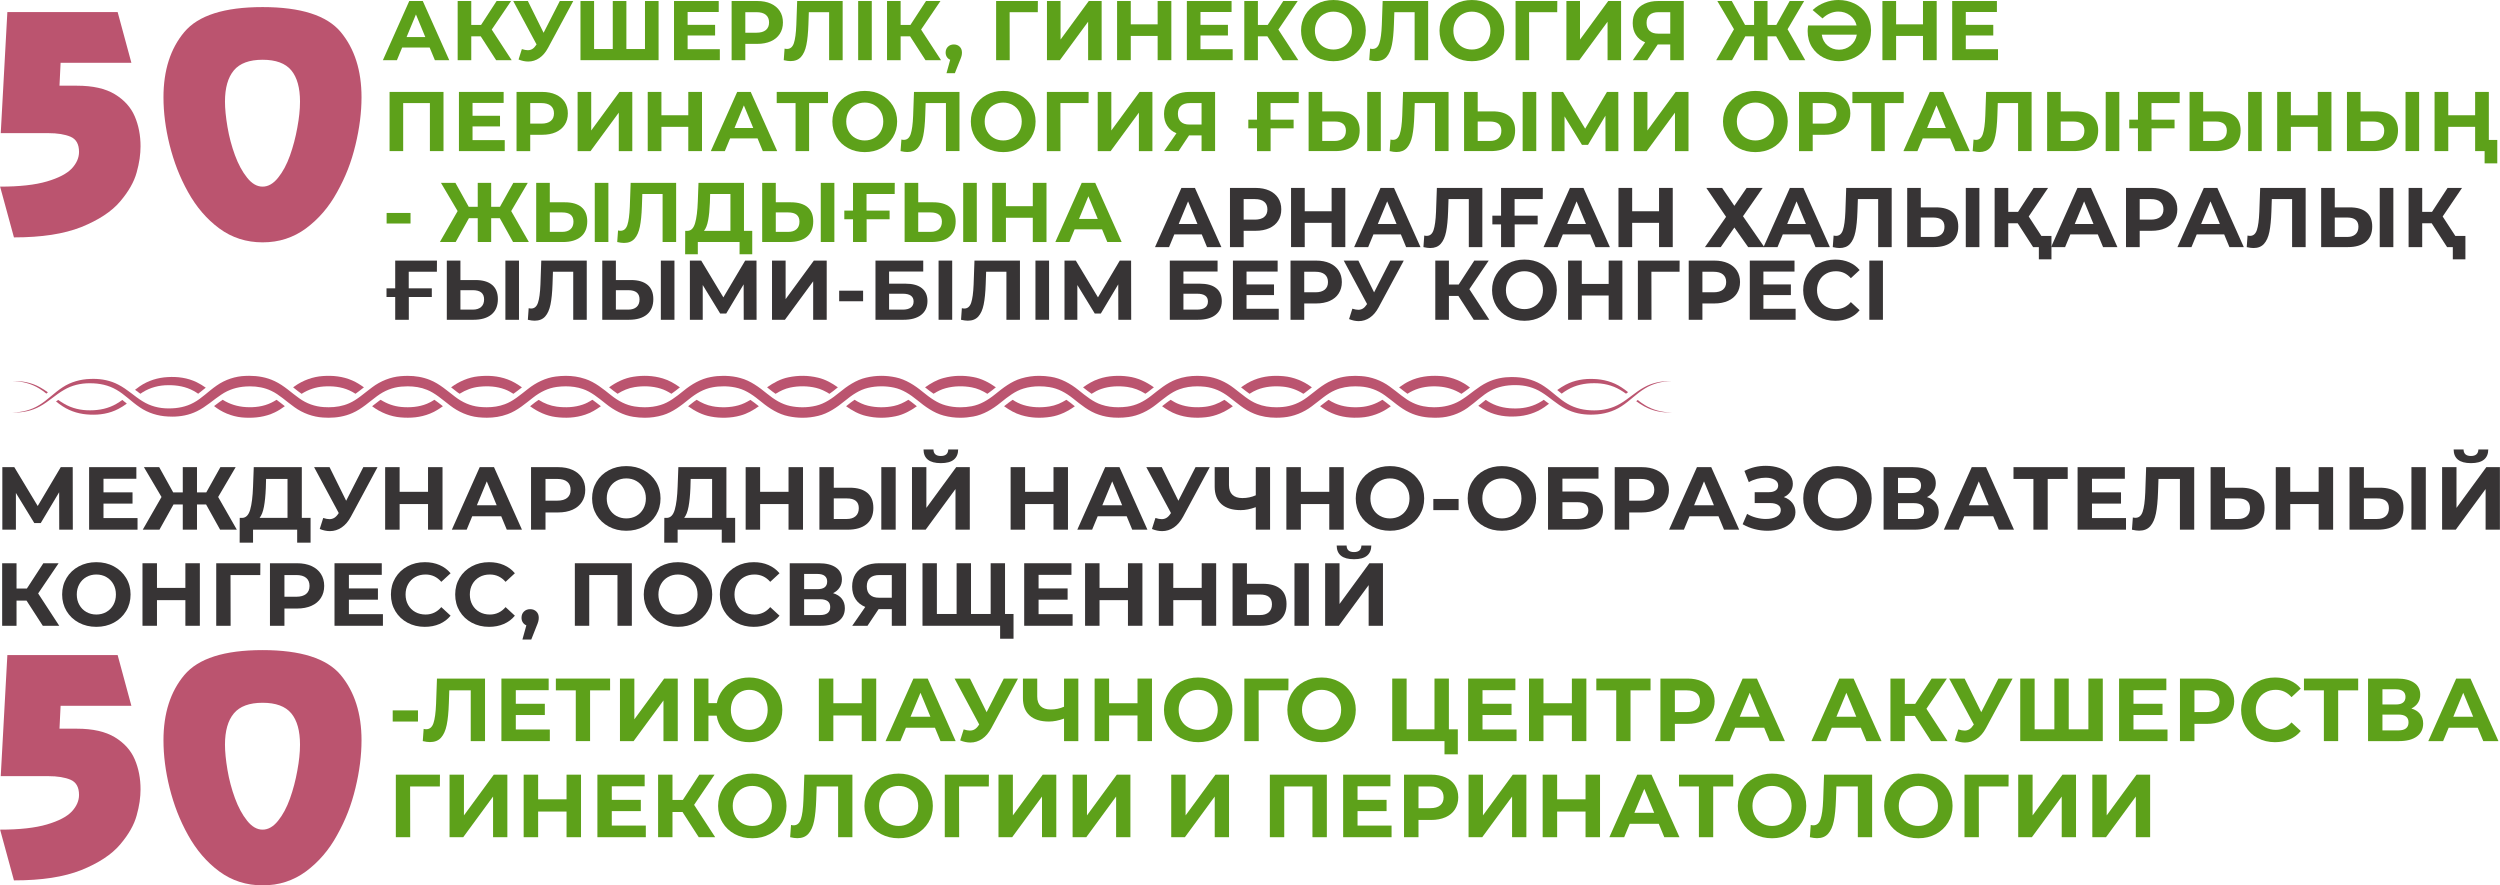<?xml version="1.0" encoding="UTF-8"?>
<!DOCTYPE svg PUBLIC "-//W3C//DTD SVG 1.1//EN" "http://www.w3.org/Graphics/SVG/1.1/DTD/svg11.dtd">
<!-- Creator: CorelDRAW 2017 -->
<svg xmlns="http://www.w3.org/2000/svg" xml:space="preserve" width="4710px" height="1668px" version="1.1" style="shape-rendering:geometricPrecision; text-rendering:geometricPrecision; image-rendering:optimizeQuality; fill-rule:evenodd; clip-rule:evenodd"
viewBox="0 0 589578 208810"
 xmlns:xlink="http://www.w3.org/1999/xlink">
 <defs>
  <style type="text/css">
   <![CDATA[
    .fil0 {fill:#373435;fill-rule:nonzero}
    .fil1 {fill:#5DA11A;fill-rule:nonzero}
    .fil2 {fill:#BB546F;fill-rule:nonzero}
   ]]>
  </style>
 </defs>
 <g id="Layer_x0020_1">
  <g id="_1273718819072">
   <path class="fil0" d="M283415 55288l-6481 0 -1235 2992 -3310 0 6223 -13958 3189 0 6238 13958 -3389 0 -1235 -2992zm-1015 -2451l-2216 -5344 -2212 5344 4428 0z"/>
   <path id="_1" class="fil0" d="M296103 44322c1239,0 2311,209 3224,618 908,413 1609,1000 2102,1757 492,758 738,1656 738,2690 0,1022 -246,1916 -738,2681 -493,765 -1194,1349 -2102,1754 -913,405 -1985,610 -3224,610l-2810 0 0 3848 -3227 0 0 -13957 6037 0 0 -1zm-178 7477c970,0 1709,-208 2212,-629 508,-416 758,-1011 758,-1783 0,-784 -250,-1387 -758,-1803 -503,-421 -1242,-629 -2212,-629l-2632 0 0 4844 2632 0z"/>
   <polygon id="_2" class="fil0" points="317268,44322 317268,58280 314038,58280 314038,52557 307697,52557 307697,58280 304470,58280 304470,44322 307697,44322 307697,49826 314038,49826 314038,44322 "/>
   <path id="_3" class="fil0" d="M330377 55288l-6480 0 -1235 2992 -3311 0 6220 -13958 3189 0 6242 13958 -3390 0 -1235 -2992zm-1019 -2451l-2212 -5344 -2212 5344 4424 0z"/>
   <path id="_4" class="fil0" d="M349584 44322l0 13958 -3189 0 0 -11325 -4784 0 -98 2912c-68,1978 -227,3583 -481,4814 -250,1228 -675,2171 -1265,2830 -591,659 -1421,988 -2481,988 -440,0 -970,-75 -1595,-219l197 -2731c174,53 367,79 580,79 769,0 1310,-454 1613,-1367 307,-909 500,-2337 580,-4276l200 -5663 10723 0 0 0z"/>
   <polygon id="_5" class="fil0" points="357193,46955 357193,50864 362636,50864 362636,52917 357212,52917 357212,58280 354001,58280 354001,52917 351948,52917 351948,50864 354001,50864 354001,44322 363852,44322 363829,46955 "/>
   <path id="_6" class="fil0" d="M375044 55288l-6476 0 -1239 2992 -3310 0 6223 -13958 3189 0 6238 13958 -3386 0 -1238 -2992 -1 0zm-1015 -2451l-2215 -5344 -2212 5344 4427 0z"/>
   <polygon id="_7" class="fil0" points="394494,44322 394494,58280 391263,58280 391263,52557 384922,52557 384922,58280 381695,58280 381695,44322 384922,44322 384922,49826 391263,49826 391263,44322 "/>
   <polygon id="_8" class="fil0" points="406137,44322 409027,48549 411917,44322 415708,44322 411061,51004 416087,58280 412276,58280 409027,53655 405819,58280 402092,58280 407072,51140 402410,44322 "/>
   <path id="_9" class="fil0" d="M426919 55288l-6476 0 -1239 2992 -3306 0 6219 -13958 3189 0 6242 13958 -3390 0 -1238 -2992 -1 0zm-1015 -2451l-2212 -5344 -2212 5344 4424 0z"/>
   <path id="_10" class="fil0" d="M446130 44322l0 13958 -3189 0 0 -11325 -4784 0 -102 2912c-65,1978 -224,3583 -477,4814 -254,1228 -675,2171 -1266,2830 -590,659 -1420,988 -2484,988 -436,0 -970,-75 -1595,-219l201 -2731c170,53 364,79 580,79 768,0 1306,-454 1613,-1367 307,-909 500,-2337 580,-4276l196 -5663 10727 0 0 0z"/>
   <path id="_11" class="fil0" d="M456546 48909c1704,0 3007,379 3920,1137 909,757 1364,1878 1364,3370 0,1580 -500,2788 -1504,3618 -1004,829 -2416,1246 -4238,1246l-6299 0 0 -13958 3208 0 0 4587 3549 0 0 0zm-636 6977c837,0 1492,-204 1962,-617 473,-413 708,-1012 708,-1796 0,-1446 -890,-2170 -2670,-2170l-2913 0 0 4583 2913 0zm7696 -11564l3208 0 0 13958 -3208 0 0 -13958z"/>
   <path id="_12" class="fil0" d="M475855 52655l-2231 0 0 5625 -3212 0 0 -13958 3212 0 0 5644 2311 0 3670 -5644 3409 0 -4564 6739 4704 7219 -3670 0 -3629 -5625zm7958 2992l0 5523 -2973 0 0 -2890 -1356 0 0 -2633 4329 0 0 0z"/>
   <path id="_13" class="fil0" d="M494748 55288l-6481 0 -1235 2992 -3310 0 6219 -13958 3189 0 6242 13958 -3389 0 -1235 -2992zm-1019 -2451l-2212 -5344 -2212 5344 4424 0z"/>
   <path id="_14" class="fil0" d="M507436 44322c1235,0 2311,209 3220,618 912,413 1613,1000 2102,1757 492,758 738,1656 738,2690 0,1022 -246,1916 -738,2681 -489,765 -1190,1349 -2102,1754 -909,405 -1985,610 -3220,610l-2810 0 0 3848 -3231 0 0 -13957 6041 0 0 -1zm-178 7477c970,0 1708,-208 2212,-629 504,-416 758,-1011 758,-1783 0,-784 -254,-1387 -758,-1803 -504,-421 -1242,-629 -2212,-629l-2632 0 0 4844 2632 0z"/>
   <path id="_15" class="fil0" d="M524552 55288l-6480 0 -1235 2992 -3310 0 6219 -13958 3193 0 6238 13958 -3390 0 -1235 -2992 0 0zm-1015 -2451l-2216 -5344 -2212 5344 4428 0z"/>
   <path id="_16" class="fil0" d="M543763 44322l0 13958 -3193 0 0 -11325 -4784 0 -98 2912c-68,1978 -227,3583 -477,4814 -254,1228 -678,2171 -1269,2830 -591,659 -1417,988 -2481,988 -439,0 -970,-75 -1595,-219l197 -2731c174,53 368,79 580,79 773,0 1310,-454 1613,-1367 307,-909 500,-2337 580,-4276l201 -5663 10726 0 0 0z"/>
   <path id="_17" class="fil0" d="M554179 48909c1701,0 3007,379 3916,1137 913,757 1368,1878 1368,3370 0,1580 -504,2788 -1508,3618 -1004,829 -2413,1246 -4234,1246l-6299 0 0 -13958 3208 0 0 4587 3549 0 0 0zm-636 6977c837,0 1488,-204 1961,-617 470,-413 709,-1012 709,-1796 0,-1446 -890,-2170 -2670,-2170l-2913 0 0 4583 2913 0zm7692 -11564l3212 0 0 13958 -3212 0 0 -13958z"/>
   <path id="_18" class="fil0" d="M573488 52655l-2235 0 0 5625 -3208 0 0 -13958 3208 0 0 5644 2315 0 3666 -5644 3413 0 -4568 6739 4704 7219 -3666 0 -3629 -5625zm7954 2992l0 5523 -2969 0 0 -2890 -1356 0 0 -2633 4325 0 0 0z"/>
   <polygon class="fil0" points="96376,64094 96376,67999 101818,67999 101818,70055 96395,70055 96395,75419 93186,75419 93186,70055 91134,70055 91134,67999 93186,67999 93186,61461 103034,61461 103015,64094 "/>
   <path id="_1_0" class="fil0" d="M112117 66048c1700,0 3007,379 3916,1136 909,758 1367,1879 1367,3368 0,1583 -503,2787 -1507,3621 -1004,829 -2416,1246 -4235,1246l-6302 0 0 -13958 3212 0 0 4587 3549 0 0 0zm-640 6977c837,0 1492,-205 1966,-618 469,-412 708,-1011 708,-1795 0,-1451 -894,-2174 -2674,-2174l-2909 0 0 4587 2909 0zm7696 -11564l3208 0 0 13958 -3208 0 0 -13958z"/>
   <path id="_2_1" class="fil0" d="M138361 61461l0 13958 -3189 0 0 -11325 -4784 0 -98 2909c-69,1980 -228,3587 -481,4814 -250,1231 -675,2174 -1266,2833 -590,659 -1420,985 -2480,985 -440,0 -974,-72 -1595,-216l197 -2735c174,53 367,83 579,83 769,0 1311,-458 1614,-1367 307,-909 500,-2337 579,-4276l197 -5662 10727 0 0 -1z"/>
   <path id="_3_2" class="fil0" d="M148781 66048c1700,0 3007,379 3916,1136 909,758 1367,1879 1367,3368 0,1583 -503,2787 -1507,3621 -1004,829 -2416,1246 -4235,1246l-6302 0 0 -13958 3212 0 0 4587 3549 0 0 0zm-640 6977c837,0 1492,-205 1966,-618 469,-412 708,-1011 708,-1795 0,-1451 -894,-2174 -2674,-2174l-2909 0 0 4587 2909 0zm7696 -11564l3208 0 0 13958 -3208 0 0 -13958z"/>
   <polygon id="_4_3" class="fil0" points="175385,75419 175366,67063 171260,73942 169825,73942 165715,67222 165715,75419 162685,75419 162685,61461 165355,61461 170582,70135 175726,61461 178396,61461 178415,75419 "/>
   <polygon id="_5_4" class="fil0" points="182055,61461 185263,61461 185263,70552 191921,61461 194955,61461 194955,75419 191762,75419 191762,66347 185104,75419 182055,75419 "/>
   <path id="_6_5" class="fil0" d="M206458 61461l11265 0 0 2572 -8057 0 0 2871 3868 0c1689,0 2977,352 3859,1057 883,704 1326,1720 1326,3049 0,1398 -493,2481 -1477,3250 -981,772 -2371,1159 -4167,1159l-6617 0 0 -13958zm6439 11564c826,0 1455,-163 1894,-489 439,-325 659,-803 659,-1424 0,-1223 -852,-1837 -2553,-1837l-3231 0 0 3750 3231 0z"/>
   <polygon id="_7_6" class="fil0" points="221340,61461 224552,61461 224552,75419 221340,75419 "/>
   <path id="_8_7" class="fil0" d="M240532 61461l0 13958 -3193 0 0 -11325 -4784 0 -99 2909c-68,1980 -227,3587 -481,4814 -250,1231 -674,2174 -1265,2833 -591,659 -1416,985 -2481,985 -439,0 -969,-72 -1594,-216l197 -2735c174,53 367,83 579,83 773,0 1311,-458 1614,-1367 307,-909 500,-2337 579,-4276l201 -5662 10727 0 0 -1z"/>
   <polygon id="_9_8" class="fil0" points="244187,61461 247398,61461 247398,75419 244187,75419 "/>
   <polygon id="_10_9" class="fil0" points="263738,75419 263716,67063 259610,73942 258174,73942 254068,67222 254068,75419 251038,75419 251038,61461 253709,61461 258932,70135 264075,61461 266746,61461 266768,75419 "/>
   <polygon id="_11_10" class="fil0" points="301569,72824 301569,75419 290763,75419 290763,61461 301307,61461 301307,64052 293971,64052 293971,67082 300451,67082 300451,69597 293971,69597 293971,72824 "/>
   <path id="_12_11" class="fil0" d="M310390 61461c1235,0 2311,205 3220,618 909,413 1609,996 2102,1753 492,758 738,1656 738,2693 0,1023 -246,1917 -738,2682 -493,765 -1193,1349 -2102,1754 -909,405 -1985,610 -3220,610l-2810 0 0 3848 -3231 0 0 -13957 6041 0 0 -1zm-182 7477c974,0 1708,-208 2216,-629 504,-416 758,-1015 758,-1784 0,-784 -254,-1386 -758,-1803 -508,-420 -1242,-628 -2216,-628l-2628 0 0 4844 2628 0z"/>
   <path id="_13_12" class="fil0" d="M331055 61461l-5943 11045c-571,1064 -1257,1867 -2064,2413 -803,545 -1678,818 -2621,818 -731,0 -1488,-159 -2272,-481l776 -2451c561,174 1027,258 1398,258 397,0 757,-95 1075,-288 319,-193 614,-496 879,-905l118 -159 -5504 -10250 3451 0 3708 7496 3829 -7496 3170 0 0 0z"/>
   <polygon id="_14_13" class="fil0" points="343933,69794 341702,69794 341702,75419 338490,75419 338490,61461 341702,61461 341702,67105 344013,67105 347683,61461 351092,61461 346524,68200 351232,75419 347562,75419 "/>
   <path id="_15_14" class="fil0" d="M359515 75657c-1450,0 -2757,-314 -3920,-939 -1163,-625 -2072,-1485 -2731,-2579 -655,-1099 -985,-2330 -985,-3701 0,-1367 330,-2602 985,-3696 659,-1099 1568,-1959 2731,-2584 1163,-625 2470,-935 3920,-935 1447,0 2750,310 3905,935 1159,625 2068,1485 2731,2584 667,1094 1000,2329 1000,3696 0,1371 -333,2602 -1000,3701 -663,1094 -1572,1954 -2731,2579 -1155,625 -2458,939 -3905,939zm0 -2753c822,0 1568,-190 2231,-568 667,-379 1186,-906 1564,-1584 379,-678 569,-1450 569,-2314 0,-863 -190,-1632 -569,-2310 -378,-678 -897,-1208 -1564,-1587 -663,-379 -1409,-568 -2231,-568 -825,0 -1568,189 -2234,568 -663,379 -1186,909 -1565,1587 -378,678 -568,1447 -568,2310 0,864 190,1636 568,2314 379,678 902,1205 1565,1584 666,378 1409,568 2234,568z"/>
   <polygon id="_16_15" class="fil0" points="382612,61461 382612,75419 379381,75419 379381,69696 373041,69696 373041,75419 369810,75419 369810,61461 373041,61461 373041,66965 379381,66965 379381,61461 "/>
   <polygon id="_17_16" class="fil0" points="396100,64094 389460,64094 389479,75419 386271,75419 386271,61461 396119,61461 "/>
   <path id="_18_17" class="fil0" d="M404304 61461c1234,0 2306,205 3219,618 909,413 1610,996 2102,1753 493,758 739,1656 739,2693 0,1023 -246,1917 -739,2682 -492,765 -1193,1349 -2102,1754 -913,405 -1985,610 -3219,610l-2815 0 0 3848 -3227 0 0 -13957 6042 0 0 -1zm-182 7477c969,0 1708,-208 2212,-629 507,-416 761,-1015 761,-1784 0,-784 -254,-1386 -761,-1803 -504,-420 -1243,-628 -2212,-628l-2633 0 0 4844 2633 0z"/>
   <polygon id="_19" class="fil0" points="423473,72824 423473,75419 412667,75419 412667,61461 423211,61461 423211,64052 415875,64052 415875,67082 422355,67082 422355,69597 415875,69597 415875,72824 "/>
   <path id="_20" class="fil0" d="M432813 75657c-1424,0 -2708,-310 -3860,-928 -1147,-617 -2053,-1477 -2712,-2571 -655,-1099 -984,-2337 -984,-3720 0,-1382 329,-2621 984,-3716 659,-1098 1565,-1954 2712,-2571 1152,-621 2443,-928 3879,-928 1208,0 2303,212 3280,636 977,424 1799,1038 2462,1837l-2072 1913c-947,-1091 -2113,-1636 -3511,-1636 -864,0 -1636,189 -2311,568 -678,379 -1208,909 -1587,1587 -378,678 -568,1447 -568,2310 0,864 190,1636 568,2314 379,678 909,1205 1587,1584 675,378 1447,568 2311,568 1398,0 2564,-549 3511,-1655l2072 1916c-663,811 -1489,1428 -2474,1852 -981,428 -2079,640 -3287,640l0 0z"/>
   <polygon id="_21" class="fil0" points="440858,61461 444066,61461 444066,75419 440858,75419 "/>
   <polygon id="_22" class="fil0" points="197895,68559 203538,68559 203538,71052 197895,71052 "/>
   <path id="_23" class="fil0" d="M275877 61461l11265 0 0 2572 -8053 0 0 2871 3868 0c1689,0 2973,352 3855,1057 887,704 1326,1720 1326,3049 0,1398 -489,2481 -1474,3250 -984,772 -2371,1159 -4166,1159l-6621 0 0 -13958 0 0zm6439 11564c826,0 1459,-163 1894,-489 440,-325 659,-803 659,-1424 0,-1223 -848,-1837 -2553,-1837l-3227 0 0 3750 3227 0z"/>
   <path class="fil1" d="M101307 11204l-6481 0 -1234 2988 -3311 0 6220 -13953 3189 0 6242 13953 -3390 0 -1235 -2988zm-1019 -2455l-2212 -5340 -2212 5340 4424 0z"/>
   <polygon id="_1_18" class="fil1" points="113359,8571 111124,8571 111124,14192 107916,14192 107916,239 111124,239 111124,5878 113439,5878 117105,239 120514,239 115950,6977 120654,14192 116988,14192 "/>
   <path id="_2_19" class="fil1" d="M135180 239l-5943 11044c-572,1065 -1258,1868 -2064,2413 -803,545 -1678,818 -2621,818 -731,0 -1489,-163 -2273,-481l776 -2450c561,170 1027,257 1398,257 398,0 758,-95 1076,-288 318,-193 610,-496 878,-909l118 -159 -5504 -10245 3451 0 3708 7495 3829 -7495 3170 0 1 0z"/>
   <polygon id="_3_20" class="fil1" points="155303,239 155303,14192 136884,14192 136884,239 140092,239 140092,11564 144497,11564 144497,239 147709,239 147709,11564 152095,11564 152095,239 "/>
   <polygon id="_4_21" class="fil1" points="169749,11601 169749,14192 158943,14192 158943,239 169488,239 169488,2829 162151,2829 162151,5859 168632,5859 168632,8371 162151,8371 162151,11601 "/>
   <path id="_5_22" class="fil1" d="M178570 239c1235,0 2311,204 3220,617 909,413 1610,996 2102,1754 492,757 739,1655 739,2693 0,1022 -247,1916 -739,2681 -492,765 -1193,1349 -2102,1754 -909,405 -1985,610 -3220,610l-2810 0 0 3844 -3231 0 0 -13953 6041 0 0 0zm-182 7476c974,0 1709,-212 2216,-628 504,-421 758,-1015 758,-1784 0,-784 -254,-1387 -758,-1807 -507,-417 -1242,-625 -2216,-625l-2628 0 0 4844 2628 0z"/>
   <path id="_6_23" class="fil1" d="M198717 239l0 13953 -3193 0 0 -11321 -4784 0 -99 2909c-68,1981 -227,3587 -481,4814 -250,1231 -674,2174 -1265,2833 -591,655 -1416,985 -2481,985 -439,0 -969,-72 -1594,-220l201 -2731c170,53 363,80 575,80 773,0 1311,-455 1618,-1364 303,-913 496,-2337 575,-4276l201 -5662 10727 0z"/>
   <polygon id="_7_24" class="fil1" points="202375,239 205583,239 205583,14192 202375,14192 "/>
   <polygon id="_8_25" class="fil1" points="214624,8571 212390,8571 212390,14192 209182,14192 209182,239 212390,239 212390,5878 214704,5878 218374,239 221783,239 217215,6977 221919,14192 218253,14192 "/>
   <polygon id="_9_26" class="fil1" points="246902,239 250110,239 250110,9329 256769,239 259799,239 259799,14192 256610,14192 256610,5121 249951,14192 246902,14192 "/>
   <polygon id="_10_27" class="fil1" points="276237,239 276237,14192 273006,14192 273006,8473 266670,8473 266670,14192 263439,14192 263439,239 266670,239 266670,5742 273006,5742 273006,239 "/>
   <polygon id="_11_28" class="fil1" points="290702,11601 290702,14192 279896,14192 279896,239 290441,239 290441,2829 283108,2829 283108,5859 289585,5859 289585,8371 283108,8371 283108,11601 "/>
   <polygon id="_12_29" class="fil1" points="298887,8571 296652,8571 296652,14192 293444,14192 293444,239 296652,239 296652,5878 298967,5878 302633,239 306042,239 301478,6977 306182,14192 302516,14192 "/>
   <path id="_13_30" class="fil1" d="M314466 14435c-1447,0 -2754,-315 -3917,-940 -1163,-625 -2075,-1484 -2731,-2579 -659,-1098 -988,-2333 -988,-3701 0,-1367 329,-2602 988,-3696 656,-1099 1568,-1958 2731,-2583 1163,-625 2470,-936 3917,-936 1450,0 2753,311 3908,936 1156,625 2065,1484 2731,2583 663,1094 996,2329 996,3696 0,1368 -333,2603 -996,3701 -666,1095 -1575,1954 -2731,2579 -1155,625 -2458,940 -3908,940zm0 -2754c825,0 1568,-189 2234,-568 663,-379 1186,-905 1564,-1583 379,-678 569,-1451 569,-2315 0,-863 -190,-1636 -569,-2310 -378,-678 -901,-1208 -1564,-1587 -666,-379 -1409,-568 -2234,-568 -822,0 -1569,189 -2231,568 -667,379 -1190,909 -1568,1587 -379,674 -569,1447 -569,2310 0,864 190,1637 569,2315 378,678 901,1204 1568,1583 662,379 1409,568 2231,568z"/>
   <path id="_14_31" class="fil1" d="M336805 239l0 13953 -3189 0 0 -11321 -4784 0 -102 2909c-65,1981 -224,3587 -478,4814 -253,1231 -674,2174 -1265,2833 -591,655 -1420,985 -2485,985 -435,0 -969,-72 -1594,-220l201 -2731c170,53 363,80 579,80 769,0 1307,-455 1614,-1364 306,-913 500,-2337 575,-4276l201 -5662 10727 0 0 0z"/>
   <path id="_15_32" class="fil1" d="M347122 14435c-1450,0 -2753,-315 -3916,-940 -1163,-625 -2076,-1484 -2735,-2579 -655,-1098 -984,-2333 -984,-3701 0,-1367 329,-2602 984,-3696 659,-1099 1572,-1958 2735,-2583 1163,-625 2466,-936 3916,-936 1447,0 2750,311 3909,936 1155,625 2064,1484 2731,2583 663,1094 996,2329 996,3696 0,1368 -333,2603 -996,3701 -667,1095 -1576,1954 -2731,2579 -1159,625 -2462,940 -3909,940zm0 -2754c822,0 1568,-189 2231,-568 667,-379 1189,-905 1568,-1583 379,-678 568,-1451 568,-2315 0,-863 -189,-1636 -568,-2310 -379,-678 -901,-1208 -1568,-1587 -663,-379 -1409,-568 -2231,-568 -825,0 -1568,189 -2234,568 -663,379 -1186,909 -1565,1587 -378,674 -568,1447 -568,2310 0,864 190,1637 568,2315 379,678 902,1204 1565,1583 666,379 1409,568 2234,568z"/>
   <polygon id="_16_33" class="fil1" points="367246,2871 360610,2871 360629,14192 357421,14192 357421,239 367269,239 "/>
   <polygon id="_17_34" class="fil1" points="369412,239 372620,239 372620,9329 379279,239 382309,239 382309,14192 379120,14192 379120,5121 372461,14192 369412,14192 "/>
   <path id="_18_35" class="fil1" d="M397092 239l0 13953 -3189 0 0 -3708 -2951 0 -2473 3708 -3409 0 2913 -4204c-947,-386 -1671,-970 -2174,-1746 -504,-777 -758,-1712 -758,-2799 0,-1080 246,-2004 739,-2784 492,-776 1189,-1375 2090,-1791 906,-421 1970,-629 3193,-629l6019 0 0 0zm-5939 2632c-920,0 -1621,212 -2106,636 -485,425 -727,1057 -727,1894 0,811 235,1436 697,1875 466,439 1151,659 2056,659l2830 0 0 -5064 -2750 0z"/>
   <polygon id="_19_36" class="fil1" points="418882,8571 416848,8571 416848,14192 413678,14192 413678,8571 411606,8571 408477,14192 404747,14192 408936,6897 405008,239 408417,239 411545,5878 413678,5878 413678,239 416848,239 416848,5878 418924,5878 422071,239 425484,239 421575,6897 425741,14192 422014,14192 "/>
   <path id="_20_37" class="fil1" d="M433586 0c1355,0 2617,280 3787,845 1170,564 2110,1394 2822,2484 712,1087 1068,2379 1068,3867 0,1474 -352,2762 -1057,3856 -704,1099 -1636,1936 -2791,2515 -1159,576 -2402,868 -3727,868 -1318,0 -2538,-288 -3659,-860 -1125,-572 -2026,-1394 -2704,-2473 -678,-1076 -1015,-2345 -1015,-3807 0,-424 41,-856 121,-1295l11423 0c-253,-1011 -780,-1807 -1575,-2394 -799,-583 -1708,-875 -2731,-875 -652,0 -1299,136 -1947,409 -644,273 -1239,674 -1784,1205l-2333 -1974c826,-772 1772,-1359 2844,-1765 1068,-405 2155,-606 3258,-606l0 0zm121 11723c1034,0 1947,-322 2731,-970 784,-644 1276,-1504 1473,-2579l-8272 0c159,1087 621,1954 1386,2590 765,637 1659,959 2682,959l0 0z"/>
   <polygon id="_21_38" class="fil1" points="456743,239 456743,14192 453512,14192 453512,8473 447172,8473 447172,14192 443945,14192 443945,239 447172,239 447172,5742 453512,5742 453512,239 "/>
   <polygon id="_22_39" class="fil1" points="471208,11601 471208,14192 460402,14192 460402,239 470946,239 470946,2829 463610,2829 463610,5859 470090,5859 470090,8371 463610,8371 463610,11601 "/>
   <path id="_23_40" class="fil1" d="M224942 10484c557,0 1015,178 1375,530 360,353 538,815 538,1387 0,265 -35,530 -99,795 -68,265 -212,667 -439,1197l-1136 2871 -1974 0 875 -3170c-329,-133 -594,-349 -784,-648 -193,-299 -292,-648 -292,-1045 0,-572 186,-1034 550,-1387 363,-352 825,-530 1386,-530z"/>
   <polygon id="_24" class="fil1" points="244740,2871 238100,2871 238119,14192 234911,14192 234911,239 244759,239 "/>
   <polygon id="_25" class="fil1" points="104576,21680 104576,35637 101368,35637 101368,24313 95065,24313 95065,35637 91857,35637 91857,21680 "/>
   <polygon id="_26" class="fil1" points="119018,33047 119018,35637 108216,35637 108216,21680 118760,21680 118760,24275 111424,24275 111424,27305 117904,27305 117904,29816 111424,29816 111424,33047 "/>
   <path id="_27" class="fil1" d="M127843 21680c1235,0 2307,209 3219,621 909,409 1610,997 2103,1754 492,758 738,1655 738,2689 0,1027 -246,1920 -738,2682 -493,765 -1194,1348 -2103,1757 -912,406 -1984,606 -3219,606l-2814 0 0 3848 -3227 0 0 -13957 6041 0zm-182 7477c970,0 1708,-208 2212,-625 508,-420 758,-1015 758,-1788 0,-784 -250,-1382 -758,-1803 -504,-416 -1242,-628 -2212,-628l-2632 0 0 4844 2632 0z"/>
   <polygon id="_28" class="fil1" points="136206,21680 139414,21680 139414,30774 146073,21680 149103,21680 149103,35637 145914,35637 145914,26566 139255,35637 136206,35637 "/>
   <polygon id="_29" class="fil1" points="165541,21680 165541,35637 162310,35637 162310,29914 155973,29914 155973,35637 152743,35637 152743,21680 155973,21680 155973,27184 162310,27184 162310,21680 "/>
   <path id="_30" class="fil1" d="M178650 32645l-6481 0 -1235 2992 -3310 0 6219 -13957 3193 0 6238 13957 -3390 0 -1234 -2992 0 0zm-1019 -2450l-2212 -5344 -2212 5344 4424 0z"/>
   <polygon id="_31" class="fil1" points="195266,24313 190800,24313 190800,35637 187611,35637 187611,24313 183165,24313 183165,21680 195266,21680 "/>
   <path id="_32" class="fil1" d="M203928 35876c-1447,0 -2753,-311 -3916,-935 -1163,-625 -2076,-1485 -2731,-2584 -659,-1094 -989,-2329 -989,-3696 0,-1371 330,-2602 989,-3701 655,-1094 1568,-1954 2731,-2579 1163,-625 2469,-939 3916,-939 1451,0 2750,314 3909,939 1155,625 2064,1485 2731,2579 663,1099 996,2330 996,3701 0,1367 -333,2602 -996,3696 -667,1099 -1576,1959 -2731,2584 -1159,624 -2458,935 -3909,935zm0 -2750c826,0 1568,-189 2235,-568 663,-379 1185,-909 1564,-1587 379,-678 568,-1447 568,-2310 0,-864 -189,-1636 -568,-2314 -379,-678 -901,-1205 -1564,-1584 -667,-378 -1409,-568 -2235,-568 -826,0 -1568,190 -2231,568 -666,379 -1189,906 -1568,1584 -379,678 -568,1450 -568,2314 0,863 189,1632 568,2310 379,678 902,1208 1568,1587 663,379 1405,568 2231,568z"/>
   <path id="_33" class="fil1" d="M226268 21680l0 13957 -3190 0 0 -11325 -4787 0 -99 2913c-64,1981 -227,3583 -477,4814 -254,1227 -674,2174 -1265,2830 -595,659 -1421,988 -2485,988 -439,0 -969,-72 -1594,-220l200 -2731c171,54 364,80 576,80 773,0 1311,-455 1617,-1367 303,-909 497,-2334 576,-4277l201 -5662 10726 0 1 0z"/>
   <path id="_34" class="fil1" d="M236585 35876c-1451,0 -2754,-311 -3920,-935 -1163,-625 -2072,-1485 -2731,-2584 -655,-1094 -985,-2329 -985,-3696 0,-1371 330,-2602 985,-3701 659,-1094 1568,-1954 2731,-2579 1166,-625 2469,-939 3920,-939 1447,0 2750,314 3909,939 1155,625 2064,1485 2731,2579 662,1099 996,2330 996,3701 0,1367 -333,2602 -996,3696 -667,1099 -1576,1959 -2731,2584 -1159,624 -2462,935 -3909,935zm0 -2750c822,0 1568,-189 2231,-568 666,-379 1189,-909 1564,-1587 379,-678 572,-1447 572,-2310 0,-864 -193,-1636 -572,-2314 -375,-678 -898,-1205 -1564,-1584 -663,-378 -1409,-568 -2231,-568 -826,0 -1568,190 -2235,568 -663,379 -1185,906 -1564,1584 -379,678 -568,1450 -568,2314 0,863 189,1632 568,2310 379,678 901,1208 1564,1587 667,379 1409,568 2235,568z"/>
   <polygon id="_35" class="fil1" points="256708,24313 250073,24313 250092,35637 246880,35637 246880,21680 256731,21680 "/>
   <polygon id="_36" class="fil1" points="258875,21680 262083,21680 262083,30774 268742,21680 271772,21680 271772,35637 268583,35637 268583,26566 261924,35637 258875,35637 "/>
   <path id="_37" class="fil1" d="M286555 21680l0 13957 -3190 0 0 -3708 -2950 0 -2473 3708 -3409 0 2912 -4208c-947,-382 -1670,-965 -2174,-1742 -503,-776 -757,-1712 -757,-2803 0,-1075 246,-2003 738,-2780 489,-776 1190,-1375 2091,-1795 905,-417 1970,-629 3189,-629l6023 0 0 0zm-5943 2633c-917,0 -1617,212 -2102,640 -485,424 -727,1056 -727,1893 0,811 231,1436 697,1875 465,436 1151,656 2052,656l2833 0 0 -5065 -2753 0 0 1z"/>
   <polygon id="_38" class="fil1" points="299633,24313 299633,28221 305076,28221 305076,30274 299652,30274 299652,35637 296444,35637 296444,30274 294391,30274 294391,28221 296444,28221 296444,21680 306292,21680 306273,24313 "/>
   <path id="_39" class="fil1" d="M315375 26267c1700,0 3007,379 3916,1136 909,758 1367,1883 1367,3371 0,1580 -503,2788 -1507,3617 -1004,830 -2417,1246 -4235,1246l-6302 0 0 -13957 3212 0 0 4587 3548 0 1 0zm-641 6977c838,0 1493,-205 1966,-618 470,-412 709,-1011 709,-1795 0,-1447 -890,-2170 -2675,-2170l-2908 0 0 4583 2908 0zm7697 -11564l3208 0 0 13957 -3208 0 0 -13957z"/>
   <path id="_40" class="fil1" d="M341619 21680l0 13957 -3189 0 0 -11325 -4784 0 -102 2913c-65,1981 -224,3583 -478,4814 -250,1227 -674,2174 -1265,2830 -591,659 -1420,988 -2481,988 -439,0 -973,-72 -1598,-220l201 -2731c174,54 367,80 579,80 769,0 1307,-455 1614,-1367 307,-909 500,-2334 579,-4277l197 -5662 10727 0 0 0z"/>
   <path id="_41" class="fil1" d="M352038 26267c1701,0 3004,379 3917,1136 909,758 1363,1883 1363,3371 0,1580 -500,2788 -1503,3617 -1004,830 -2417,1246 -4239,1246l-6298 0 0 -13957 3212 0 0 4587 3548 0 0 0zm-640 6977c838,0 1493,-205 1962,-618 474,-412 709,-1011 709,-1795 0,-1447 -890,-2170 -2671,-2170l-2908 0 0 4583 2908 0zm7697 -11564l3208 0 0 13957 -3208 0 0 -13957z"/>
   <polygon id="_42" class="fil1" points="378643,35637 378620,27286 374514,34160 373079,34160 368973,27445 368973,35637 365943,35637 365943,21680 368613,21680 373836,30354 378980,21680 381654,21680 381673,35637 "/>
   <polygon id="_43" class="fil1" points="385313,21680 388521,21680 388521,30774 395179,21680 398209,21680 398209,35637 395020,35637 395020,26566 388362,35637 385313,35637 "/>
   <path id="_44" class="fil1" d="M413981 35876c-1451,0 -2757,-311 -3920,-935 -1163,-625 -2072,-1485 -2731,-2584 -655,-1094 -985,-2329 -985,-3696 0,-1371 330,-2602 985,-3701 659,-1094 1568,-1954 2731,-2579 1163,-625 2469,-939 3920,-939 1447,0 2750,314 3905,939 1159,625 2068,1485 2731,2579 666,1099 1000,2330 1000,3701 0,1367 -334,2602 -1000,3696 -663,1099 -1572,1959 -2731,2584 -1155,624 -2458,935 -3905,935zm0 -2750c822,0 1568,-189 2231,-568 666,-379 1185,-909 1564,-1587 379,-678 568,-1447 568,-2310 0,-864 -189,-1636 -568,-2314 -379,-678 -898,-1205 -1564,-1584 -663,-378 -1409,-568 -2231,-568 -826,0 -1568,190 -2235,568 -663,379 -1185,906 -1564,1584 -379,678 -568,1450 -568,2314 0,863 189,1632 568,2310 379,678 901,1208 1564,1587 667,379 1409,568 2235,568z"/>
   <path id="_45" class="fil1" d="M430317 21680c1235,0 2310,209 3219,621 913,409 1614,997 2102,1754 493,758 739,1655 739,2689 0,1027 -246,1920 -739,2682 -488,765 -1189,1348 -2102,1757 -909,406 -1984,606 -3219,606l-2811 0 0 3848 -3230 0 0 -13957 6041 0zm-178 7477c969,0 1708,-208 2212,-625 503,-420 757,-1015 757,-1788 0,-784 -253,-1382 -757,-1803 -504,-416 -1243,-628 -2212,-628l-2633 0 0 4844 2633 0z"/>
   <polygon id="_46" class="fil1" points="448967,24313 444501,24313 444501,35637 441312,35637 441312,24313 436866,24313 436866,21680 448967,21680 "/>
   <path id="_47" class="fil1" d="M459924 32645l-6480 0 -1235 2992 -3310 0 6219 -13957 3189 0 6242 13957 -3390 0 -1235 -2992zm-1018 -2450l-2212 -5344 -2212 5344 4424 0z"/>
   <path id="_48" class="fil1" d="M479131 21680l0 13957 -3189 0 0 -11325 -4784 0 -102 2913c-64,1981 -223,3583 -477,4814 -254,1227 -674,2174 -1265,2830 -591,659 -1421,988 -2485,988 -435,0 -970,-72 -1594,-220l200 -2731c174,54 364,80 580,80 769,0 1307,-455 1613,-1367 307,-909 500,-2334 580,-4277l197 -5662 10726 0 0 0z"/>
   <path id="_49" class="fil1" d="M489547 26267c1701,0 3008,379 3921,1136 908,758 1363,1883 1363,3371 0,1580 -500,2788 -1504,3617 -1003,830 -2416,1246 -4238,1246l-6299 0 0 -13957 3209 0 0 4587 3548 0 0 0zm-636 6977c837,0 1492,-205 1962,-618 473,-412 708,-1011 708,-1795 0,-1447 -890,-2170 -2670,-2170l-2913 0 0 4583 2913 0zm7696 -11564l3208 0 0 13957 -3208 0 0 -13957z"/>
   <polygon id="_50" class="fil1" points="507402,24313 507402,28221 512845,28221 512845,30274 507421,30274 507421,35637 504213,35637 504213,30274 502160,30274 502160,28221 504213,28221 504213,21680 514061,21680 514042,24313 "/>
   <path id="_51" class="fil1" d="M523143 26267c1701,0 3008,379 3917,1136 909,758 1363,1883 1363,3371 0,1580 -500,2788 -1503,3617 -1004,830 -2417,1246 -4235,1246l-6302 0 0 -13957 3211 0 0 4587 3549 0 0 0zm-640 6977c837,0 1493,-205 1966,-618 470,-412 708,-1011 708,-1795 0,-1447 -893,-2170 -2674,-2170l-2909 0 0 4583 2909 0zm7697 -11564l3208 0 0 13957 -3208 0 0 -13957z"/>
   <polygon id="_52" class="fil1" points="549846,21680 549846,35637 546619,35637 546619,29914 540278,29914 540278,35637 537048,35637 537048,21680 540278,21680 540278,27184 546619,27184 546619,21680 "/>
   <path id="_53" class="fil1" d="M560266 26267c1700,0 3003,379 3916,1136 909,758 1364,1883 1364,3371 0,1580 -500,2788 -1504,3617 -1004,830 -2416,1246 -4238,1246l-6299 0 0 -13957 3212 0 0 4587 3549 0 0 0zm-641 6977c838,0 1493,-205 1962,-618 474,-412 709,-1011 709,-1795 0,-1447 -890,-2170 -2671,-2170l-2908 0 0 4583 2908 0zm7697 -11564l3208 0 0 13957 -3208 0 0 -13957z"/>
   <path id="_54" class="fil1" d="M586968 21680l0 13957 -3231 0 0 -5723 -6336 0 0 5723 -3231 0 0 -13957 3231 0 0 5504 6336 0 0 -5504 3231 0zm1992 11325l0 5522 -2988 0 0 -2890 -2174 0 0 -2632 5162 0 0 0z"/>
   <polygon id="_55" class="fil1" points="117855,51458 115821,51458 115821,57083 112651,57083 112651,51458 110575,51458 107447,57083 103720,57083 107905,49784 103977,43126 107386,43126 110518,48769 112651,48769 112651,43126 115821,43126 115821,48769 117893,48769 121044,43126 124453,43126 120544,49784 124711,57083 120984,57083 "/>
   <path id="_56" class="fil1" d="M133195 47712c1701,0 3007,379 3916,1137 913,757 1367,1878 1367,3367 0,1583 -503,2788 -1507,3621 -1004,829 -2413,1246 -4235,1246l-6298 0 0 -13957 3208 0 0 4586 3549 0zm-637 6977c838,0 1489,-204 1962,-617 474,-413 709,-1012 709,-1796 0,-1446 -890,-2174 -2671,-2174l-2912 0 0 4587 2912 0zm7693 -11563l3212 0 0 13957 -3212 0 0 -13957z"/>
   <path id="_57" class="fil1" d="M159443 43126l0 13957 -3193 0 0 -11325 -4784 0 -98 2909c-68,1981 -227,3587 -481,4814 -250,1231 -674,2174 -1265,2833 -591,659 -1417,985 -2481,985 -440,0 -970,-72 -1595,-216l197 -2735c174,53 367,84 580,84 772,0 1310,-459 1617,-1368 303,-909 496,-2336 576,-4276l200 -5662 10727 0 0 0z"/>
   <path id="_58" class="fil1" d="M177392 54450l0 5523 -2988 0 0 -2890 -9848 0 0 2890 -2992 0 19 -5523 561 0c837,-26 1427,-640 1772,-1837 345,-1193 561,-2901 640,-5120l159 -4367 10727 0 0 11324 1950 0 0 0zm-9988 -6658c-64,1659 -204,3053 -416,4174 -212,1125 -538,1950 -978,2484l6239 0 0 -8692 -4784 0 -61 2034 0 0z"/>
   <path id="_59" class="fil1" d="M186494 47712c1701,0 3007,379 3920,1137 909,757 1364,1878 1364,3367 0,1583 -500,2788 -1504,3621 -1004,829 -2416,1246 -4238,1246l-6299 0 0 -13957 3208 0 0 4586 3549 0 0 0zm-636 6977c837,0 1492,-204 1962,-617 473,-413 708,-1012 708,-1796 0,-1446 -890,-2174 -2670,-2174l-2913 0 0 4587 2913 0zm7696 -11563l3208 0 0 13957 -3208 0 0 -13957z"/>
   <polygon id="_60" class="fil1" points="204349,45758 204349,49667 209791,49667 209791,51720 204368,51720 204368,57083 201159,57083 201159,51720 199107,51720 199107,49667 201159,49667 201159,43126 211007,43126 210988,45758 "/>
   <path id="_61" class="fil1" d="M220090 47712c1701,0 3007,379 3916,1137 909,757 1364,1878 1364,3367 0,1583 -500,2788 -1504,3621 -1003,829 -2416,1246 -4234,1246l-6303 0 0 -13957 3212 0 0 4586 3549 0zm-640 6977c837,0 1492,-204 1966,-617 469,-413 708,-1012 708,-1796 0,-1446 -894,-2174 -2674,-2174l-2909 0 0 4587 2909 0zm7696 -11563l3208 0 0 13957 -3208 0 0 -13957z"/>
   <polygon id="_62" class="fil1" points="246792,43126 246792,57083 243562,57083 243562,51360 237225,51360 237225,57083 233994,57083 233994,43126 237225,43126 237225,48629 243562,48629 243562,43126 "/>
   <path id="_63" class="fil1" d="M259901 54091l-6480 0 -1235 2992 -3310 0 6223 -13957 3189 0 6238 13957 -3390 0 -1235 -2992zm-1015 -2451l-2215 -5344 -2212 5344 4427 0z"/>
   <polygon id="_64" class="fil1" points="91160,50224 96800,50224 96800,52716 91160,52716 "/>
   <polygon class="fil0" points="13946,124926 13927,116097 9587,123366 8068,123366 3727,116268 3727,124926 527,124926 527,110177 3348,110177 8871,119343 14306,110177 17128,110177 17150,124926 "/>
   <polygon id="_1_41" class="fil0" points="32414,122188 32414,124926 20995,124926 20995,110177 32138,110177 32138,112916 24385,112916 24385,116120 31233,116120 31233,118775 24385,118775 24385,122188 "/>
   <polygon id="_2_42" class="fil0" points="48584,118984 46436,118984 46436,124926 43084,124926 43084,118984 40895,118984 37584,124926 33645,124926 38069,117215 33918,110177 37524,110177 40830,116139 43084,116139 43084,110177 46436,110177 46436,116139 48625,116139 51955,110177 55557,110177 51428,117215 55833,124926 51890,124926 "/>
   <path id="_3_43" class="fil0" d="M73226 122146l0 5837 -3163 0 0 -3057 -10408 0 0 3057 -3159 0 19 -5837 591 0c886,-30 1511,-674 1875,-1939 367,-1265 590,-3068 674,-5416l170 -4614 11333 0 0 11969 2068 0zm-10556 -7037c-72,1754 -220,3227 -443,4412 -224,1190 -569,2061 -1034,2625l6594 0 0 -9189 -5057 0 -60 2152 0 0z"/>
   <path id="_4_44" class="fil0" d="M89016 110177l-6280 11674c-602,1125 -1329,1973 -2181,2549 -849,576 -1773,864 -2769,864 -773,0 -1576,-167 -2401,-504l822 -2595c587,186 1079,277 1473,277 420,0 799,-103 1136,-307 337,-205 648,-523 928,-958l129 -171 -5818 -10829 3647 0 3917 7924 4045 -7924 3352 0 0 0z"/>
   <polygon id="_5_45" class="fil0" points="104345,110177 104345,124926 100928,124926 100928,118881 94228,118881 94228,124926 90815,124926 90815,110177 94228,110177 94228,115995 100928,115995 100928,110177 "/>
   <path id="_6_46" class="fil0" d="M118196 121768l-6848 0 -1307 3158 -3496 0 6572 -14749 3371 0 6594 14749 -3579 0 -1307 -3158zm-1076 -2595l-2337 -5643 -2340 5643 4677 0 0 0z"/>
   <path id="_7_47" class="fil0" d="M131604 110177c1307,0 2443,220 3405,656 962,435 1701,1053 2223,1852 519,803 777,1750 777,2844 0,1084 -258,2027 -777,2833 -522,811 -1261,1428 -2223,1856 -962,428 -2098,644 -3405,644l-2970 0 0 4064 -3412 0 0 -14749 6382 0 0 0zm-189 7901c1026,0 1806,-219 2340,-662 534,-443 799,-1072 799,-1887 0,-829 -265,-1462 -799,-1905 -534,-443 -1314,-666 -2340,-666l-2781 0 0 5120 2781 0z"/>
   <path id="_8_48" class="fil0" d="M147690 125180c-1530,0 -2909,-329 -4140,-992 -1227,-659 -2189,-1568 -2886,-2727 -693,-1159 -1042,-2462 -1042,-3909 0,-1447 349,-2750 1042,-3909 697,-1159 1659,-2068 2886,-2727 1231,-659 2610,-988 4140,-988 1534,0 2909,329 4132,988 1220,659 2182,1568 2886,2727 701,1159 1053,2462 1053,3909 0,1447 -352,2750 -1053,3909 -704,1159 -1666,2068 -2886,2727 -1223,663 -2598,992 -4132,992zm0 -2909c871,0 1659,-201 2360,-598 704,-402 1253,-958 1655,-1678 401,-716 602,-1530 602,-2443 0,-913 -201,-1727 -602,-2443 -402,-716 -951,-1277 -1655,-1674 -701,-402 -1489,-602 -2360,-602 -867,0 -1655,200 -2360,602 -700,397 -1253,958 -1651,1674 -402,716 -602,1530 -602,2443 0,913 200,1727 602,2443 398,719 950,1276 1651,1678 705,397 1493,598 2360,598z"/>
   <path id="_9_49" class="fil0" d="M173362 122146l0 5837 -3159 0 0 -3057 -10408 0 0 3057 -3159 0 19 -5837 591 0c886,-30 1511,-674 1875,-1939 363,-1265 591,-3068 674,-5416l170 -4614 11333 0 0 11969 2064 0 0 0zm-10552 -7037c-72,1754 -220,3227 -443,4412 -227,1190 -572,2061 -1034,2625l6594 0 0 -9189 -5056 0 -61 2152 0 0z"/>
   <polygon id="_10_50" class="fil0" points="189365,110177 189365,124926 185952,124926 185952,118881 179252,118881 179252,124926 175839,124926 175839,110177 179252,110177 179252,115995 185952,115995 185952,110177 "/>
   <path id="_11_51" class="fil0" d="M200375 115026c1796,0 3178,397 4140,1200 962,799 1443,1985 1443,3561 0,1670 -530,2946 -1590,3825 -1061,875 -2553,1314 -4477,1314l-6659 0 0 -14749 3390 0 0 4849 3753 0 0 0zm-674 7374c883,0 1576,-220 2072,-655 500,-436 750,-1068 750,-1898 0,-1530 -939,-2295 -2822,-2295l-3079 0 0 4848 3079 0 0 0zm8132 -12223l3390 0 0 14749 -3390 0 0 -14749z"/>
   <path id="_12_52" class="fil0" d="M215068 110177l3393 0 0 9610 7038 -9610 3204 0 0 14749 -3375 0 0 -9586 -7033 9586 -3227 0 0 -14749zm6806 -946c-2697,0 -4060,-1076 -4087,-3224l2341 0c26,1027 610,1538 1746,1538 564,0 992,-129 1284,-390 295,-261 451,-644 466,-1148l2337 0c-12,1053 -356,1853 -1030,2402 -675,549 -1693,822 -3057,822z"/>
   <polygon id="_13_53" class="fil0" points="251857,110177 251857,124926 248444,124926 248444,118881 241744,118881 241744,124926 238331,124926 238331,110177 241744,110177 241744,115995 248444,115995 248444,110177 "/>
   <path id="_14_54" class="fil0" d="M265708 121768l-6844 0 -1307 3158 -3500 0 6575 -14749 3371 0 6595 14749 -3584 0 -1306 -3158zm-1072 -2595l-2341 -5643 -2337 5643 4678 0 0 0z"/>
   <path id="_15_55" class="fil0" d="M285293 110177l-6279 11674c-603,1125 -1330,1973 -2182,2549 -848,576 -1773,864 -2769,864 -772,0 -1572,-167 -2401,-504l822 -2595c587,186 1079,277 1473,277 421,0 799,-103 1136,-307 338,-205 648,-523 928,-958l129 -171 -5818 -10829 3648 0 3916 7924 4045 -7924 3352 0 0 0z"/>
   <path id="_16_56" class="fil0" d="M299523 110177l0 14749 -3370 0 0 -5310c-1277,466 -2462,697 -3561,697 -1981,0 -3496,-473 -4549,-1424 -1053,-947 -1583,-2314 -1583,-4098l0 -4613 3371 0 0 4234c0,1011 273,1777 814,2288 542,511 1322,769 2349,769 1125,0 2178,-220 3159,-656l0 -6635 3370 0 0 -1z"/>
   <polygon id="_17_57" class="fil0" points="316897,110177 316897,124926 313485,124926 313485,118881 306784,118881 306784,124926 303368,124926 303368,110177 306784,110177 306784,115995 313485,115995 313485,110177 "/>
   <path id="_18_58" class="fil0" d="M327798 125180c-1530,0 -2909,-329 -4140,-992 -1227,-659 -2189,-1568 -2886,-2727 -693,-1159 -1042,-2462 -1042,-3909 0,-1447 349,-2750 1042,-3909 697,-1159 1659,-2068 2886,-2727 1231,-659 2610,-988 4140,-988 1534,0 2909,329 4132,988 1220,659 2182,1568 2886,2727 701,1159 1053,2462 1053,3909 0,1447 -352,2750 -1053,3909 -704,1159 -1666,2068 -2886,2727 -1223,663 -2598,992 -4132,992zm0 -2909c871,0 1659,-201 2359,-598 705,-402 1254,-958 1656,-1678 401,-716 598,-1530 598,-2443 0,-913 -197,-1727 -598,-2443 -402,-716 -951,-1277 -1656,-1674 -700,-402 -1488,-602 -2359,-602 -871,0 -1655,200 -2360,602 -700,397 -1254,958 -1651,1674 -402,716 -602,1530 -602,2443 0,913 200,1727 602,2443 397,719 950,1276 1651,1678 705,397 1489,598 2360,598z"/>
   <polygon id="_19_59" class="fil0" points="338028,117681 343990,117681 343990,120313 338028,120313 "/>
   <path id="_20_60" class="fil0" d="M354197 125180c-1530,0 -2908,-329 -4139,-992 -1228,-659 -2193,-1568 -2887,-2727 -696,-1159 -1041,-2462 -1041,-3909 0,-1447 345,-2750 1041,-3909 694,-1159 1659,-2068 2887,-2727 1231,-659 2609,-988 4139,-988 1531,0 2909,329 4129,988 1223,659 2185,1568 2886,2727 705,1159 1057,2462 1057,3909 0,1447 -352,2750 -1057,3909 -701,1159 -1663,2068 -2886,2727 -1220,663 -2598,992 -4129,992zm0 -2909c872,0 1659,-201 2360,-598 705,-402 1254,-958 1655,-1678 398,-716 599,-1530 599,-2443 0,-913 -201,-1727 -599,-2443 -401,-716 -950,-1277 -1655,-1674 -701,-402 -1488,-602 -2360,-602 -871,0 -1655,200 -2359,602 -701,397 -1254,958 -1655,1674 -398,716 -599,1530 -599,2443 0,913 201,1727 599,2443 401,719 954,1276 1655,1678 704,397 1488,598 2359,598z"/>
   <path id="_21_61" class="fil0" d="M365079 110177l11905 0 0 2720 -8511 0 0 3034 4087 0c1784,0 3143,371 4075,1117 936,742 1402,1818 1402,3223 0,1474 -519,2618 -1557,3432 -1042,818 -2507,1223 -4405,1223l-6996 0 0 -14749 0 0zm6807 12223c871,0 1537,-174 1999,-519 466,-341 697,-845 697,-1504 0,-1295 -897,-1939 -2696,-1939l-3413 0 0 3962 3413 0z"/>
   <path id="_22_62" class="fil0" d="M387191 110177c1307,0 2439,220 3402,656 962,435 1704,1053 2223,1852 522,803 780,1750 780,2844 0,1084 -258,2027 -780,2833 -519,811 -1261,1428 -2223,1856 -963,428 -2095,644 -3402,644l-2969 0 0 4064 -3413 0 0 -14749 6382 0 0 0zm-189 7901c1026,0 1807,-219 2341,-662 530,-443 799,-1072 799,-1887 0,-829 -269,-1462 -799,-1905 -534,-443 -1315,-666 -2341,-666l-2780 0 0 5120 2780 0z"/>
   <path id="_23_63" class="fil0" d="M405281 121768l-6848 0 -1307 3158 -3500 0 6576 -14749 3371 0 6594 14749 -3579 0 -1307 -3158zm-1076 -2595l-2337 -5643 -2340 5643 4677 0 0 0z"/>
   <path id="_24_64" class="fil0" d="M420693 117238c856,295 1526,753 2011,1378 484,625 727,1353 727,2182 0,898 -295,1678 -886,2337 -591,663 -1387,1166 -2390,1519 -1004,348 -2106,526 -3299,526 -1012,0 -2019,-125 -3023,-379 -1004,-253 -1954,-640 -2856,-1159l1053 -2443c648,391 1360,690 2140,894 780,205 1542,307 2284,307 1015,0 1852,-186 2519,-549 667,-364 1000,-879 1000,-1538 0,-549 -227,-962 -682,-1242 -458,-281 -1079,-425 -1867,-425l-3602 0 0 -2567 3352 0c685,0 1223,-141 1609,-421 387,-284 580,-670 580,-1159 0,-576 -276,-1026 -833,-1348 -553,-326 -1265,-485 -2136,-485 -648,0 -1315,87 -2004,261 -686,178 -1341,440 -1958,792l-1034 -2655c1560,-799 3246,-1201 5056,-1201 1155,0 2216,167 3182,504 969,337 1742,829 2317,1477 576,644 864,1398 864,2254 0,700 -189,1325 -568,1875 -379,549 -898,969 -1557,1265l1 0z"/>
   <path id="_25_65" class="fil0" d="M433343 125180c-1530,0 -2913,-329 -4140,-992 -1231,-659 -2193,-1568 -2886,-2727 -697,-1159 -1045,-2462 -1045,-3909 0,-1447 348,-2750 1045,-3909 693,-1159 1655,-2068 2886,-2727 1227,-659 2610,-988 4140,-988 1530,0 2909,329 4129,988 1223,659 2185,1568 2886,2727 704,1159 1053,2462 1053,3909 0,1447 -349,2750 -1053,3909 -701,1159 -1663,2068 -2886,2727 -1220,663 -2599,992 -4129,992zm0 -2909c871,0 1655,-201 2360,-598 700,-402 1253,-958 1655,-1678 398,-716 598,-1530 598,-2443 0,-913 -200,-1727 -598,-2443 -402,-716 -955,-1277 -1655,-1674 -705,-402 -1489,-602 -2360,-602 -871,0 -1659,200 -2360,602 -704,397 -1253,958 -1655,1674 -397,716 -598,1530 -598,2443 0,913 201,1727 598,2443 402,719 951,1276 1655,1678 701,397 1489,598 2360,598z"/>
   <path id="_26_66" class="fil0" d="M454444 117238c898,265 1587,700 2064,1306 477,602 716,1349 716,2231 0,1307 -496,2326 -1485,3057 -988,731 -2405,1094 -4246,1094l-7268 0 0 -14749 6867 0c1716,0 3049,330 4004,993 958,659 1435,1598 1435,2822 0,731 -186,1374 -549,1928 -364,556 -879,992 -1538,1318l0 0zm-6825 -951l3181 0c743,0 1303,-148 1682,-451 382,-303 572,-750 572,-1337 0,-576 -193,-1019 -580,-1329 -386,-307 -947,-462 -1674,-462l-3181 0 0 3579zm3749 6113c1603,0 2402,-632 2402,-1898 0,-1223 -799,-1833 -2402,-1833l-3749 0 0 3731 3749 0z"/>
   <path id="_27_67" class="fil0" d="M470087 121768l-6848 0 -1307 3158 -3496 0 6575 -14749 3371 0 6594 14749 -3583 0 -1307 -3158 1 0zm-1076 -2595l-2337 -5643 -2337 5643 4674 0 0 0z"/>
   <polygon id="_28_68" class="fil0" points="487646,112958 482927,112958 482927,124926 479556,124926 479556,112958 474859,112958 474859,110177 487646,110177 "/>
   <polygon id="_29_69" class="fil0" points="501395,122188 501395,124926 489975,124926 489975,110177 501122,110177 501122,112916 493369,112916 493369,116120 500217,116120 500217,118775 493369,118775 493369,122188 "/>
   <path id="_30_70" class="fil0" d="M517481 110177l0 14749 -3371 0 0 -11968 -5056 0 -106 3079c-69,2091 -239,3788 -504,5087 -269,1299 -712,2295 -1337,2992 -625,697 -1500,1041 -2625,1041 -462,0 -1026,-75 -1685,-231l212 -2886c182,57 386,84 610,84 814,0 1382,-482 1704,-1444 326,-962 530,-2469 614,-4518l208 -5985 11336 0 0 0z"/>
   <path id="_31_71" class="fil0" d="M528491 115026c1796,0 3178,397 4140,1200 962,799 1443,1985 1443,3561 0,1670 -530,2946 -1590,3825 -1061,875 -2553,1314 -4477,1314l-6659 0 0 -14749 3390 0 0 4849 3753 0 0 0zm-674 7374c883,0 1576,-220 2072,-655 500,-436 750,-1068 750,-1898 0,-1530 -943,-2295 -2822,-2295l-3079 0 0 4848 3079 0 0 0z"/>
   <polygon id="_32_72" class="fil0" points="550244,110177 550244,124926 546831,124926 546831,118881 540131,118881 540131,124926 536718,124926 536718,110177 540131,110177 540131,115995 546831,115995 546831,110177 "/>
   <path id="_33_73" class="fil0" d="M561250 115026c1800,0 3178,397 4140,1200 962,799 1443,1985 1443,3561 0,1670 -526,2946 -1587,3825 -1064,875 -2552,1314 -4480,1314l-6655 0 0 -14749 3390 0 0 4849 3750 0 -1 0zm-674 7374c886,0 1580,-220 2076,-655 500,-436 750,-1068 750,-1898 0,-1530 -944,-2295 -2826,-2295l-3075 0 0 4848 3075 0 0 0zm8136 -12223l3390 0 0 14749 -3390 0 0 -14749z"/>
   <path id="_34_74" class="fil0" d="M575946 110177l3394 0 0 9610 7037 -9610 3201 0 0 14749 -3371 0 0 -9586 -7038 9586 -3223 0 0 -14749zm6806 -946c-2696,0 -4060,-1076 -4086,-3224l2337 0c30,1027 613,1538 1749,1538 561,0 989,-129 1285,-390 295,-261 450,-644 465,-1148l2337 0c-15,1053 -356,1853 -1030,2402 -674,549 -1693,822 -3057,822z"/>
   <polygon id="_35_75" class="fil0" points="6234,141649 3875,141649 3875,147591 485,147591 485,132842 3875,132842 3875,138804 6318,138804 10196,132842 13798,132842 8973,139963 13946,147591 10071,147591 "/>
   <path id="_36_76" class="fil0" d="M22699 147841c-1530,0 -2909,-329 -4140,-988 -1227,-659 -2189,-1572 -2886,-2731 -693,-1159 -1041,-2458 -1041,-3905 0,-1447 348,-2750 1041,-3909 697,-1159 1659,-2068 2886,-2731 1231,-659 2610,-988 4140,-988 1534,0 2909,329 4133,988 1219,663 2181,1572 2886,2731 700,1159 1053,2462 1053,3909 0,1447 -353,2746 -1053,3905 -705,1159 -1667,2072 -2886,2731 -1224,659 -2599,988 -4133,988zm0 -2905c871,0 1659,-200 2360,-602 704,-401 1254,-958 1655,-1674 402,-716 602,-1530 602,-2443 0,-913 -201,-1731 -602,-2447 -402,-716 -951,-1272 -1655,-1674 -701,-401 -1489,-598 -2360,-598 -871,0 -1655,197 -2359,598 -701,402 -1254,958 -1652,1674 -401,716 -602,1534 -602,2447 0,913 201,1727 602,2443 398,716 951,1273 1652,1674 704,402 1488,602 2359,602z"/>
   <polygon id="_37_77" class="fil0" points="47110,132842 47110,147591 43698,147591 43698,141543 36997,141543 36997,147591 33581,147591 33581,132842 36997,132842 36997,138656 43698,138656 43698,132842 "/>
   <polygon id="_38_78" class="fil0" points="61363,135623 54345,135623 54367,147591 50974,147591 50974,132842 61382,132842 "/>
   <path id="_39_79" class="fil0" d="M70033 132842c1307,0 2439,216 3401,652 962,435 1704,1053 2223,1856 519,799 781,1746 781,2844 0,1080 -262,2023 -781,2833 -519,807 -1261,1424 -2223,1852 -962,428 -2094,644 -3401,644l-2973 0 0 4068 -3413 0 0 -14749 6386 0 0 0zm-190 7901c1023,0 1803,-223 2337,-666 534,-440 799,-1068 799,-1883 0,-829 -265,-1465 -799,-1909 -534,-443 -1314,-662 -2337,-662l-2783 0 0 5120 2783 0z"/>
   <polygon id="_40_80" class="fil0" points="90289,144849 90289,147591 78869,147591 78869,132842 90016,132842 90016,135581 82263,135581 82263,138781 89111,138781 89111,141437 82263,141437 82263,144849 "/>
   <path id="_41_81" class="fil0" d="M100159 147841c-1503,0 -2859,-325 -4075,-977 -1216,-655 -2170,-1560 -2867,-2719 -693,-1159 -1042,-2470 -1042,-3928 0,-1462 349,-2773 1042,-3932 697,-1159 1651,-2064 2867,-2715 1216,-656 2579,-981 4098,-981 1276,0 2432,223 3466,674 1030,451 1897,1094 2602,1939l-2193 2023c-996,-1152 -2231,-1727 -3708,-1727 -913,0 -1727,196 -2443,598 -716,402 -1277,958 -1674,1674 -402,716 -602,1534 -602,2447 0,913 200,1727 602,2443 397,716 958,1273 1674,1674 716,402 1530,602 2443,602 1477,0 2712,-583 3708,-1750l2193 2023c-705,856 -1576,1511 -2614,1958 -1041,451 -2196,674 -3477,674l0 0z"/>
   <path id="_42_82" class="fil0" d="M115317 147841c-1500,0 -2859,-325 -4075,-977 -1216,-655 -2170,-1560 -2867,-2719 -693,-1159 -1042,-2470 -1042,-3928 0,-1462 349,-2773 1042,-3932 697,-1159 1651,-2064 2867,-2715 1216,-656 2579,-981 4098,-981 1277,0 2432,223 3466,674 1034,451 1901,1094 2602,1939l-2193 2023c-996,-1152 -2231,-1727 -3708,-1727 -913,0 -1727,196 -2443,598 -716,402 -1273,958 -1674,1674 -402,716 -602,1534 -602,2447 0,913 200,1727 602,2443 401,716 958,1273 1674,1674 716,402 1530,602 2443,602 1477,0 2712,-583 3708,-1750l2193 2023c-701,856 -1572,1511 -2614,1958 -1037,451 -2196,674 -3477,674l0 0z"/>
   <path id="_43_83" class="fil0" d="M125021 143671c591,0 1076,186 1455,557 378,371 568,860 568,1466 0,280 -34,560 -106,841 -68,284 -224,704 -462,1265l-1201 3034 -2087 0 928 -3349c-352,-140 -629,-371 -833,-685 -205,-318 -307,-686 -307,-1106 0,-606 193,-1095 579,-1466 387,-371 875,-557 1466,-557l0 0z"/>
   <polygon id="_44_84" class="fil0" points="148997,132842 148997,147591 145607,147591 145607,135623 138948,135623 138948,147591 135554,147591 135554,132842 "/>
   <path id="_45_85" class="fil0" d="M159878 147841c-1530,0 -2908,-329 -4139,-988 -1228,-659 -2190,-1572 -2887,-2731 -693,-1159 -1041,-2458 -1041,-3905 0,-1447 348,-2750 1041,-3909 697,-1159 1659,-2068 2887,-2731 1231,-659 2609,-988 4139,-988 1534,0 2909,329 4133,988 1219,663 2181,1572 2886,2731 701,1159 1053,2462 1053,3909 0,1447 -352,2746 -1053,3905 -705,1159 -1667,2072 -2886,2731 -1224,659 -2598,988 -4133,988zm0 -2905c872,0 1659,-200 2360,-602 705,-401 1254,-958 1655,-1674 402,-716 602,-1530 602,-2443 0,-913 -200,-1731 -602,-2447 -401,-716 -950,-1272 -1655,-1674 -701,-401 -1488,-598 -2360,-598 -871,0 -1655,197 -2359,598 -701,402 -1254,958 -1652,1674 -401,716 -602,1534 -602,2447 0,913 201,1727 602,2443 398,716 951,1273 1652,1674 704,402 1488,602 2359,602z"/>
   <path id="_46_86" class="fil0" d="M177737 147841c-1504,0 -2863,-325 -4079,-977 -1212,-655 -2171,-1560 -2864,-2719 -697,-1159 -1045,-2470 -1045,-3928 0,-1462 348,-2773 1045,-3932 693,-1159 1652,-2064 2864,-2715 1215,-656 2583,-981 4098,-981 1280,0 2435,223 3466,674 1034,451 1901,1094 2602,1939l-2189 2023c-1000,-1152 -2235,-1727 -3708,-1727 -913,0 -1728,196 -2447,598 -716,402 -1273,958 -1674,1674 -398,716 -599,1534 -599,2447 0,913 201,1727 599,2443 401,716 958,1273 1674,1674 719,402 1534,602 2447,602 1473,0 2708,-583 3708,-1750l2189 2023c-701,856 -1572,1511 -2610,1958 -1042,451 -2200,674 -3477,674l0 0z"/>
   <path id="_47_87" class="fil0" d="M196455 139899c898,269 1587,704 2064,1306 478,607 716,1349 716,2235 0,1307 -492,2322 -1484,3053 -989,731 -2406,1098 -4246,1098l-7269 0 0 -14749 6871 0c1712,0 3045,330 4000,989 958,659 1435,1602 1435,2825 0,728 -181,1372 -549,1924 -363,557 -879,997 -1538,1319l0 0zm-6825 -947l3182 0c742,0 1306,-152 1685,-455 379,-299 568,-746 568,-1337 0,-575 -193,-1018 -579,-1329 -387,-307 -944,-462 -1674,-462l-3182 0 0 3583 0 0zm3750 6109c1602,0 2401,-632 2401,-1897 0,-1220 -799,-1834 -2401,-1834l-3750 0 0 3731 3750 0z"/>
   <path id="_48_88" class="fil0" d="M213678 132842l0 14749 -3371 0 0 -3920 -3118 0 -2613 3920 -3602 0 3075 -4446c-996,-409 -1761,-1023 -2295,-1845 -534,-822 -799,-1806 -799,-2962 0,-1136 258,-2117 776,-2939 523,-818 1258,-1450 2212,-1894 959,-443 2080,-662 3375,-662l6360 0 0 -1zm-6277 2781c-969,0 -1712,223 -2223,674 -511,451 -769,1117 -769,2000 0,859 246,1518 739,1980 488,466 1212,697 2170,697l2988 0 0 -5352 -2905 0 0 1z"/>
   <path id="_49_89" class="fil0" d="M237013 132842l0 14749 -19468 0 0 -14749 3393 0 0 11966 4655 0 0 -11966 3394 0 0 11966 4636 0 0 -11966 3390 0zm2004 11966l0 5836 -3163 0 0 -3053 -2295 0 0 -2783 5458 0 0 0z"/>
   <polygon id="_50_90" class="fil0" points="252951,144849 252951,147591 241532,147591 241532,132842 252678,132842 252678,135581 244925,135581 244925,138781 251773,138781 251773,141437 244925,141437 244925,144849 "/>
   <polygon id="_51_91" class="fil0" points="269416,132842 269416,147591 266003,147591 266003,141543 259303,141543 259303,147591 255890,147591 255890,132842 259303,132842 259303,138656 266003,138656 266003,132842 "/>
   <polygon id="_52_92" class="fil0" points="286808,132842 286808,147591 283396,147591 283396,141543 276696,141543 276696,147591 273283,147591 273283,132842 276696,132842 276696,138656 283396,138656 283396,132842 "/>
   <path id="_53_93" class="fil0" d="M297819 137687c1795,0 3178,401 4140,1201 962,799 1443,1988 1443,3560 0,1674 -530,2947 -1591,3825 -1060,879 -2553,1318 -4477,1318l-6658 0 0 -14749 3390 0 0 4845 3753 0 0 0zm-674 7374c882,0 1575,-219 2076,-651 496,-436 746,-1068 746,-1898 0,-1530 -940,-2295 -2822,-2295l-3079 0 0 4844 3079 0zm8132 -12219l3390 0 0 14749 -3390 0 0 -14749z"/>
   <path id="_54_94" class="fil0" d="M312511 132842l3394 0 0 9606 7037 -9606 3205 0 0 14749 -3375 0 0 -9590 -7034 9590 -3227 0 0 -14749zm6806 -950c-2696,0 -4056,-1072 -4086,-3223l2340 0c27,1026 610,1537 1746,1537 565,0 993,-128 1288,-390 292,-257 447,-640 462,-1147l2337 0c-11,1053 -356,1856 -1030,2401 -674,549 -1693,822 -3057,822l0 0z"/>
   <g>
    <path class="fil2" d="M65185 94292c-406,262 -811,500 -1235,697 -1856,894 -3917,1156 -6004,1023 -1943,-121 -3772,-667 -5454,-1727 -556,371 -1117,795 -1712,1250 -106,79 -212,159 -318,238 209,156 406,315 621,466 2012,1413 4436,2193 6757,2269 2288,106 4709,-167 6928,-1239 860,-401 1640,-924 2390,-1469 -80,-68 -167,-133 -250,-197 -587,-462 -1155,-909 -1723,-1311z"/>
    <path class="fil2" d="M33089 92872c174,-114 341,-243 515,-349 1848,-1155 3893,-1666 5999,-1677 2110,-31 4189,333 6026,1340 375,194 731,436 1087,678 478,-356 955,-750 1447,-1155 110,-91 227,-182 341,-273 -667,-466 -1356,-909 -2102,-1269 -2193,-1083 -4587,-1371 -6856,-1230 -2284,109 -4636,810 -6620,2177 -383,258 -743,538 -1106,819 11,3 19,11 26,15 424,325 833,632 1242,924l1 0z"/>
    <path class="fil2" d="M102432 94288c-568,368 -1144,697 -1754,936 -1871,777 -4011,943 -6056,758 -1739,-159 -3356,-739 -4871,-1693 -87,64 -182,113 -269,178 -466,341 -936,712 -1439,1106 -95,79 -201,159 -299,238 11,12 26,23 37,34 1943,1459 4326,2406 6659,2599 2322,204 4670,38 6954,-890 1102,-436 2102,-1068 3041,-1746 -34,-27 -68,-54 -102,-80 -663,-523 -1284,-1011 -1901,-1439l0 -1z"/>
    <path class="fil2" d="M28820 94326c-455,338 -917,648 -1394,917 -1879,1098 -4011,1530 -6162,1530 -2148,27 -4292,-435 -6208,-1575 -466,-265 -917,-568 -1364,-883 -166,125 -333,243 -504,371 508,406 1027,796 1576,1148 1962,1288 4246,1890 6484,1958 2235,103 4564,-250 6663,-1359 697,-356 1344,-788 1977,-1239 -15,-11 -34,-23 -45,-38 -349,-284 -686,-560 -1023,-829l0 -1z"/>
    <path class="fil2" d="M71101 92879c0,4 4,4 7,4 1603,-1015 3326,-1594 5174,-1727 2095,-148 4155,61 6034,898 515,220 1015,504 1504,818 587,-413 1174,-875 1780,-1352 68,-53 140,-106 208,-159 -848,-614 -1742,-1186 -2723,-1614 -2239,-1000 -4667,-1219 -6947,-1056 -2321,147 -4727,1000 -6704,2431 -109,80 -212,159 -322,239 95,72 190,144 277,216 591,469 1147,913 1712,1303l0 -1z"/>
    <path class="fil2" d="M182896 92883c1098,-685 2219,-1215 3443,-1473 1980,-421 4155,-405 6117,76 1113,268 2136,765 3140,1397 606,-416 1189,-871 1746,-1333 75,-61 166,-133 246,-197 -1413,-1008 -2985,-1886 -4670,-2276 -2337,-561 -4644,-572 -6984,-91 -1811,363 -3530,1284 -5042,2363 178,144 356,284 531,428 515,421 1003,784 1473,1106l0 0z"/>
    <path class="fil2" d="M144660 92167c330,262 651,485 973,705 1269,-792 2584,-1348 4015,-1572 2015,-322 4178,-254 6106,345 905,269 1746,704 2572,1227 636,-440 1295,-943 2007,-1515 -1223,-879 -2560,-1667 -4019,-2099 -2325,-700 -4651,-765 -6980,-401 -2030,303 -4011,1269 -5704,2492 216,167 428,337 632,500l398 318 0 0z"/>
    <path class="fil2" d="M107882 92535c163,125 330,220 493,333 1435,-898 2950,-1470 4586,-1651 2049,-228 4182,-103 6076,613 708,258 1371,633 2026,1049 652,-450 1307,-966 2008,-1519 -1034,-746 -2144,-1431 -3368,-1874 -2295,-856 -4651,-978 -6965,-728 -2246,231 -4503,1209 -6371,2599 122,91 246,189 364,280 390,311 769,614 1151,898l0 0z"/>
    <path class="fil2" d="M364064 94296c-170,114 -337,243 -515,345 -1845,1163 -3901,1678 -5996,1693 -2121,34 -4200,-326 -6041,-1334 -386,-200 -754,-443 -1121,-696 -500,371 -996,780 -1508,1204 -83,68 -170,136 -253,205 674,469 1367,916 2121,1280 2193,1075 4590,1359 6848,1219 2291,-110 4636,-814 6617,-2181 382,-258 738,-534 1094,-811 -4,-4 -7,-7 -11,-7 -421,-322 -830,-629 -1235,-917l0 0z"/>
    <path class="fil2" d="M137399 95429c-1913,659 -4064,750 -6094,481 -1534,-205 -2951,-758 -4303,-1602 -246,170 -489,322 -735,515 -265,204 -534,416 -807,632 -147,117 -306,239 -458,360 1777,1303 3898,2280 6034,2545 2325,303 4662,216 6973,-564 1341,-440 2556,-1178 3685,-1989 -693,-553 -1356,-1068 -2007,-1519 -739,470 -1489,879 -2288,1140l0 1z"/>
    <path class="fil2" d="M252485 95027c-344,-276 -678,-504 -1011,-735 -1254,784 -2560,1341 -3977,1568 -2011,322 -4174,262 -6106,-329 -912,-269 -1761,-705 -2594,-1235 -648,447 -1311,954 -2008,1515 1235,882 2580,1678 4045,2102 2330,701 4652,758 6981,390 2015,-307 3984,-1269 5666,-2481 -219,-174 -435,-344 -648,-511l-348 -284 0 0z"/>
    <path class="fil2" d="M220158 92864c921,-579 1864,-1045 2879,-1310 1950,-534 4121,-568 6117,-197 1318,246 2522,791 3696,1526 406,-276 819,-583 1250,-931 239,-190 489,-394 750,-603 -1594,-1140 -3424,-2087 -5333,-2424 -2333,-428 -4651,-397 -6984,228 -1587,409 -3053,1253 -4379,2204 4,4 8,7 12,11 708,580 1360,1061 1992,1496l0 0z"/>
    <path class="fil2" d="M326044 94308c-15,-8 -26,-16 -38,-23 -1594,1007 -3302,1587 -5139,1723 -2076,152 -4171,-53 -6038,-886 -526,-224 -1026,-508 -1523,-826 -590,417 -1189,882 -1802,1364 -57,49 -125,98 -190,147 856,618 1761,1193 2754,1621 2253,997 4643,1209 6942,1042 2326,-152 4727,-1011 6704,-2447 99,-68 194,-144 288,-216 -87,-72 -182,-143 -269,-212 -583,-466 -1136,-901 -1689,-1287l0 0z"/>
    <path class="fil2" d="M214215 94285c-1087,678 -2200,1204 -3408,1462 -1981,424 -4152,413 -6121,-61 -1121,-265 -2155,-765 -3163,-1401 -598,409 -1174,856 -1723,1310 -87,68 -182,148 -273,220 1421,1011 3008,1898 4704,2284 2337,553 4648,564 6989,72 1795,-367 3496,-1280 4999,-2352 -170,-133 -337,-269 -496,-398 -534,-435 -1030,-810 -1507,-1136l-1 0z"/>
    <path class="fil2" d="M174105 95603c-974,276 -2008,413 -3023,443 -1060,26 -2087,-34 -3091,-235 -1321,-239 -2541,-788 -3719,-1526 -401,276 -810,572 -1231,916 -242,194 -504,406 -773,618 1606,1147 3447,2094 5364,2428 1162,231 2348,299 3480,269 1182,-35 2345,-186 3504,-516 1572,-412 3019,-1249 4337,-2189 -712,-583 -1368,-1068 -2000,-1503 -913,572 -1845,1026 -2848,1295l0 0z"/>
    <path class="fil2" d="M289259 94652c-174,-132 -345,-231 -519,-352 -1428,890 -2932,1458 -4556,1644 -2038,231 -4182,110 -6080,-602 -712,-254 -1386,-633 -2045,-1053 -651,450 -1310,965 -2011,1518 1045,754 2167,1444 3401,1887 2296,844 4644,966 6966,708 2230,-235 4473,-1216 6329,-2591 -118,-94 -246,-193 -364,-284 -379,-299 -750,-594 -1121,-875l0 0z"/>
    <path class="fil2" d="M259750 91724c1901,-655 4079,-738 6094,-466 1523,209 2932,762 4276,1603 250,-174 504,-334 754,-531 254,-197 508,-397 769,-606 152,-121 318,-250 477,-371 -1772,-1295 -3878,-2272 -6003,-2541 -1178,-175 -2333,-205 -3492,-133 -1159,76 -2341,284 -3485,678 -1352,436 -2583,1186 -3723,2004 693,553 1356,1068 2007,1518 750,-477 1508,-890 2326,-1155l0 0z"/>
    <path class="fil2" d="M10916 92830c117,-98 235,-189 356,-295 -606,-436 -1227,-860 -1882,-1212 -2012,-1121 -4261,-1519 -6451,-1447 2193,45 4398,568 6310,1769 580,348 1125,757 1667,1185l0 0z"/>
    <path class="fil2" d="M386225 94338c-117,94 -231,185 -348,284 610,439 1231,863 1886,1215 2011,1122 4261,1523 6450,1451 -2196,-45 -4393,-564 -6314,-1761 -583,-352 -1132,-761 -1674,-1189z"/>
    <path class="fil2" d="M368299 92842c458,-345 928,-663 1420,-936 1883,-1098 4015,-1526 6170,-1526 2144,-27 4295,443 6212,1579 469,269 924,576 1375,894 159,-121 322,-239 484,-360 -507,-405 -1030,-799 -1575,-1151 -1962,-1288 -4242,-1887 -6485,-1959 -2227,-102 -4560,247 -6658,1353 -705,360 -1360,799 -1996,1253 11,12 26,23 41,35 341,280 675,553 1012,818l0 0z"/>
    <path class="fil2" d="M331930 92872c413,-265 833,-508 1265,-705 1852,-886 3928,-1151 6007,-1018 1940,125 3765,674 5451,1734 579,-378 1163,-822 1784,-1291 79,-57 159,-122 238,-178 -204,-159 -401,-322 -613,-470 -2008,-1417 -4432,-2204 -6750,-2284 -2299,-110 -4704,152 -6931,1220 -875,409 -1663,935 -2424,1488 83,65 170,129 250,193 587,462 1155,913 1723,1311l0 0z"/>
    <path class="fil2" d="M294683 92879c579,-371 1163,-708 1784,-950 1882,-769 4000,-936 6056,-743 1731,160 3341,739 4848,1690 99,-65 194,-118 288,-186 462,-341 932,-708 1413,-1091 99,-79 208,-163 311,-242 -4,-8 -12,-11 -19,-15 -1936,-1466 -4322,-2420 -6651,-2617 -2311,-213 -4682,-46 -6958,875 -1114,439 -2129,1072 -3076,1761 31,23 65,49 99,75 663,523 1288,1012 1905,1444l0 -1z"/>
    <path class="fil2" d="M394213 89880c-162,-4 -325,-8 -488,-8 -2038,0 -4098,421 -5962,1458 -2022,1091 -3731,2777 -5662,3879 -1868,1110 -3962,1579 -6049,1579 -57,0 -110,0 -163,0 -2155,0 -4287,-431 -6170,-1526 -1898,-1060 -3511,-2784 -5503,-4121 -1981,-1371 -4326,-2076 -6617,-2185 -349,-23 -697,-35 -1053,-35 -1939,0 -3939,345 -5795,1254 -2201,1053 -3973,2776 -5765,3917 -1772,1204 -3716,1795 -5784,1927 -333,19 -666,35 -1003,35 -1739,0 -3451,-307 -5004,-1053 -1871,-856 -3496,-2447 -5480,-3856 -1978,-1439 -4379,-2295 -6704,-2447 -455,-34 -921,-53 -1383,-53 -1867,0 -3757,296 -5560,1095 -2265,969 -4087,2719 -5841,3996 -1750,1303 -3643,2056 -5704,2246 -507,49 -1019,72 -1530,72 -1557,0 -3110,-235 -4526,-815 -1913,-742 -3542,-2230 -5458,-3693 -1901,-1481 -4257,-2533 -6594,-2780 -697,-75 -1394,-121 -2091,-121 -1632,0 -3265,239 -4875,830 -2310,829 -4234,2526 -5977,3878 -1753,1383 -3586,2276 -5628,2557 -697,94 -1413,143 -2132,143 -1356,0 -2720,-181 -3962,-609 -1947,-633 -3610,-2000 -5466,-3485 -1837,-1492 -4121,-2735 -6469,-3094 -917,-144 -1833,-224 -2750,-224 -1409,0 -2818,190 -4231,614 -2336,678 -4370,2287 -6120,3708 -1765,1431 -3542,2469 -5561,2848 -871,163 -1772,250 -2677,250 -1171,0 -2341,-144 -3439,-447 -1978,-523 -3682,-1761 -5489,-3238 -1787,-1481 -3980,-2894 -6329,-3379 -1128,-235 -2242,-356 -3363,-356 -1205,0 -2413,140 -3625,428 -2348,538 -4492,2019 -6265,3485 -1795,1473 -3518,2651 -5511,3128 -1030,250 -2117,375 -3204,375 -988,0 -1973,-102 -2913,-299 -2011,-421 -3761,-1523 -5533,-2973 -1758,-1443 -3845,-3000 -6189,-3617 -1159,-330 -2322,-482 -3504,-516 -166,-3 -337,-7 -503,-7 -981,0 -1985,79 -2977,276 -2349,410 -4591,1731 -6405,3224 -1833,1484 -3511,2799 -5473,3378 -1186,368 -2455,534 -3727,534 -799,0 -1602,-64 -2379,-189 -2034,-318 -3840,-1280 -5598,-2685 -1742,-1387 -3716,-3050 -6041,-3811 -1519,-515 -3049,-727 -4576,-727 -799,0 -1598,61 -2397,163 -2341,292 -4670,1435 -6537,2924 -1891,1473 -3534,2909 -5462,3602 -1341,511 -2799,719 -4265,719 -606,0 -1212,-34 -1811,-98 -2049,-231 -3916,-1049 -5666,-2390 -1746,-1310 -3613,-3041 -5901,-3950 -1723,-701 -3484,-966 -5246,-966 -572,0 -1140,26 -1708,75 -2333,194 -4715,1140 -6658,2602 -1951,1436 -3576,2981 -5466,3788 -1519,674 -3151,939 -4825,939 -402,0 -803,-15 -1209,-41 -2068,-144 -3988,-822 -5745,-2084 -1762,-1223 -3534,-2980 -5769,-4030 -1928,-931 -4007,-1261 -6018,-1261 -307,0 -610,8 -909,23 -2322,76 -4746,856 -6757,2269 -2015,1394 -3599,3087 -5455,4052 -1765,970 -3757,1345 -5791,1345 -75,0 -155,0 -235,0 -2105,-15 -4151,-530 -5999,-1686 -1856,-1117 -3579,-2821 -5693,-3904 -1871,-993 -3931,-1379 -5939,-1379 -242,0 -481,7 -723,19 -2238,68 -4522,670 -6484,1958 -1970,1265 -3583,3022 -5515,4189 -1913,1201 -4117,1720 -6310,1769 166,4 333,8 500,8 2030,0 4090,-421 5950,-1455 2026,-1091 3735,-2776 5666,-3875 1864,-1109 3947,-1579 6038,-1579 57,0 114,0 170,4 2152,0 4284,432 6163,1530 1894,1064 3507,2788 5499,4129 1985,1367 4337,2071 6621,2178 345,22 693,34 1042,34 1950,0 3954,-349 5814,-1265 2204,-1065 3977,-2773 5761,-3928 1772,-1201 3715,-1788 5783,-1917 333,-22 663,-34 993,-34 1746,0 3450,307 5011,1057 1871,860 3492,2458 5484,3867 1977,1435 4382,2284 6704,2432 443,30 894,49 1344,49 1872,0 3799,-303 5602,-1106 2261,-981 4080,-2731 5829,-4000 1754,-1303 3648,-2049 5708,-2235 497,-45 1000,-68 1504,-68 1568,0 3136,239 4553,826 1909,750 3541,2242 5458,3700 1905,1477 4264,2523 6601,2765 682,76 1372,114 2057,114 1644,0 3292,-239 4909,-841 2307,-833 4227,-2538 5969,-3886 1750,-1375 3587,-2265 5632,-2538 690,-94 1398,-140 2102,-140 1368,0 2731,186 3992,621 1943,637 3602,2012 5462,3493 1841,1496 4129,2730 6473,3079 906,140 1811,220 2712,220 1424,0 2845,-194 4269,-621 2337,-690 4363,-2303 6113,-3720 1765,-1432 3542,-2466 5564,-2833 860,-170 1727,-239 2621,-239 155,0 314,0 470,4 1015,31 2049,167 3022,443 1981,531 3678,1777 5489,3258 1791,1481 3988,2886 6340,3359 1110,231 2219,349 3325,349 1216,0 2436,-144 3659,-440 2349,-545 4489,-2037 6261,-3499 1788,-1470 3515,-2640 5507,-3110 1023,-246 2099,-367 3178,-367 996,0 1992,102 2943,306 2008,428 3754,1538 5534,2989 1757,1447 3852,2996 6192,3606 1315,352 2622,515 3928,515 1019,0 2038,-103 3057,-288 2352,-417 4590,-1750 6405,-3242 1829,-1481 3507,-2788 5469,-3364 1174,-359 2436,-522 3693,-522 814,0 1625,64 2413,193 2034,326 3836,1295 5594,2704 1746,1390 3723,3049 6049,3799 1144,394 2325,602 3484,678 387,23 773,34 1156,34 776,0 1549,-49 2336,-163 2345,-299 4663,-1450 6534,-2942 1883,-1474 3526,-2906 5454,-3591 1334,-500 2788,-708 4242,-708 614,0 1231,37 1837,102 2053,235 3917,1060 5667,2405 1746,1314 3617,3041 5904,3943 1712,689 3470,955 5220,955 583,0 1163,-27 1738,-80 2330,-197 4716,-1151 6651,-2617 1951,-1439 3576,-2981 5466,-3780 1496,-667 3144,-928 4802,-928 413,0 822,15 1235,45 2065,148 3985,830 5742,2095 1758,1227 3538,2988 5773,4030 1924,924 3980,1242 5984,1242 318,0 632,-7 947,-23 2318,-79 4742,-871 6749,-2283 2000,-1417 3595,-3087 5451,-4057 1765,-962 3746,-1337 5780,-1337 87,0 174,4 261,4 2095,15 4151,530 5996,1689 1860,1125 3583,2830 5693,3909 1871,985 3927,1371 5931,1371 242,0 485,-7 727,-19 2242,-72 4523,-674 6485,-1958 1965,-1261 3579,-3019 5514,-4185 1920,-1197 4117,-1716 6314,-1761l-1 -1z"/>
   </g>
   <polygon class="fil1" points="92596,167545 98557,167545 98557,170177 92596,170177 "/>
   <path id="_1_95" class="fil1" d="M114370 160041l0 14749 -3370 0 0 -11969 -5057 0 -106 3080c-72,2090 -239,3787 -507,5086 -266,1300 -712,2296 -1337,2993 -625,697 -1500,1041 -2621,1041 -466,0 -1027,-76 -1686,-231l208 -2886c182,57 387,83 610,83 818,0 1386,-481 1708,-1443 322,-962 527,-2469 610,-4518l213 -5985 11336 0 -1 0z"/>
   <polygon id="_2_96" class="fil1" points="129653,172052 129653,174790 118234,174790 118234,160041 129381,160041 129381,162780 121628,162780 121628,165984 128476,165984 128476,168639 121628,168639 121628,172052 "/>
   <polygon id="_3_97" class="fil1" points="143865,162821 139145,162821 139145,174790 135774,174790 135774,162821 131077,162821 131077,160041 143865,160041 "/>
   <polygon id="_4_98" class="fil1" points="146194,160041 149588,160041 149588,169650 156621,160041 159825,160041 159825,174790 156454,174790 156454,165204 149417,174790 146194,174790 "/>
   <path id="_5_99" class="fil1" d="M176692 159787c1473,0 2806,334 3992,993 1185,659 2117,1568 2791,2727 674,1159 1012,2462 1012,3909 0,1446 -338,2749 -1012,3908 -674,1159 -1606,2068 -2791,2727 -1186,663 -2519,993 -3992,993 -1322,0 -2531,-265 -3625,-792 -1095,-526 -1996,-1265 -2708,-2212 -709,-947 -1163,-2034 -1356,-3253l-1940 0 0 6003 -3393 0 0 -14749 3393 0 0 5795 1981 0c224,-1182 690,-2231 1402,-3151 708,-920 1602,-1632 2685,-2136 1080,-508 2269,-762 3560,-762l1 0zm0 12348c814,0 1552,-197 2212,-591 659,-390 1181,-947 1560,-1662 379,-716 568,-1538 568,-2466 0,-928 -189,-1750 -568,-2466 -379,-716 -901,-1269 -1560,-1662 -660,-394 -1398,-591 -2212,-591 -815,0 -1553,197 -2212,591 -659,393 -1182,947 -1561,1662 -379,716 -568,1538 -568,2466 0,928 189,1750 568,2466 379,715 902,1272 1561,1662 659,394 1397,591 2212,591z"/>
   <polygon id="_6_100" class="fil1" points="206633,160041 206633,174790 203216,174790 203216,168745 196520,168745 196520,174790 193103,174790 193103,160041 196520,160041 196520,165859 203216,165859 203216,160041 "/>
   <path id="_7_101" class="fil1" d="M220484 171631l-6848 0 -1307 3159 -3496 0 6572 -14749 3371 0 6594 14749 -3579 0 -1307 -3159zm-1076 -2594l-2337 -5644 -2340 5644 4677 0 0 0z"/>
   <path id="_8_102" class="fil1" d="M240066 160041l-6276 11674c-606,1125 -1334,1973 -2182,2549 -848,575 -1772,863 -2769,863 -772,0 -1575,-166 -2405,-503l822 -2595c591,186 1083,277 1477,277 421,0 799,-103 1136,-307 337,-205 648,-523 928,-958l125 -171 -5814 -10829 3644 0 3920 7924 4045 -7924 3349 0 0 0z"/>
   <path id="_9_103" class="fil1" d="M254300 160041l0 14749 -3371 0 0 -5310c-1281,466 -2466,697 -3561,697 -1981,0 -3499,-473 -4552,-1424 -1053,-947 -1580,-2314 -1580,-4098l0 -4614 3371 0 0 4235c0,1011 273,1776 811,2288 541,511 1325,769 2352,769 1121,0 2174,-220 3159,-656l0 -6636 3371 0 0 0z"/>
   <polygon id="_10_104" class="fil1" points="271669,160041 271669,174790 268257,174790 268257,168745 261557,168745 261557,174790 258144,174790 258144,160041 261557,160041 261557,165859 268257,165859 268257,160041 "/>
   <path id="_11_105" class="fil1" d="M282574 175044c-1530,0 -2913,-330 -4140,-992 -1231,-660 -2193,-1568 -2886,-2727 -697,-1159 -1046,-2462 -1046,-3909 0,-1447 349,-2750 1046,-3909 693,-1159 1655,-2068 2886,-2727 1227,-659 2610,-992 4140,-992 1530,0 2909,333 4128,992 1224,659 2186,1568 2887,2727 704,1159 1053,2462 1053,3909 0,1447 -349,2750 -1053,3909 -701,1159 -1663,2068 -2887,2727 -1219,662 -2598,992 -4128,992zm0 -2909c871,0 1655,-201 2360,-598 700,-402 1253,-959 1655,-1678 397,-716 598,-1531 598,-2443 0,-913 -201,-1728 -598,-2443 -402,-716 -955,-1277 -1655,-1674 -705,-402 -1489,-603 -2360,-603 -871,0 -1659,201 -2360,603 -704,397 -1253,958 -1655,1674 -398,715 -598,1530 -598,2443 0,912 200,1727 598,2443 402,719 951,1276 1655,1678 701,397 1489,598 2360,598z"/>
   <polygon id="_12_106" class="fil1" points="303841,162821 296827,162821 296849,174790 293456,174790 293456,160041 303864,160041 "/>
   <path id="_13_107" class="fil1" d="M311670 175044c-1530,0 -2912,-330 -4140,-992 -1231,-660 -2193,-1568 -2886,-2727 -697,-1159 -1045,-2462 -1045,-3909 0,-1447 348,-2750 1045,-3909 693,-1159 1655,-2068 2886,-2727 1228,-659 2610,-992 4140,-992 1531,0 2905,333 4129,992 1223,659 2185,1568 2886,2727 704,1159 1053,2462 1053,3909 0,1447 -349,2750 -1053,3909 -701,1159 -1663,2068 -2886,2727 -1224,662 -2598,992 -4129,992zm0 -2909c871,0 1655,-201 2360,-598 701,-402 1254,-959 1651,-1678 402,-716 603,-1531 603,-2443 0,-913 -201,-1728 -603,-2443 -397,-716 -950,-1277 -1651,-1674 -705,-402 -1489,-603 -2360,-603 -871,0 -1659,201 -2359,603 -705,397 -1254,958 -1655,1674 -402,715 -603,1530 -603,2443 0,912 201,1727 603,2443 401,719 950,1276 1655,1678 700,397 1488,598 2359,598z"/>
   <polygon id="_14_108" class="fil1" points="343801,172010 343801,177907 340661,177907 340661,174790 328336,174790 328336,160041 331729,160041 331729,172010 338301,172010 338301,160041 341695,160041 341695,172010 "/>
   <polygon id="_15_109" class="fil1" points="357652,172052 357652,174790 346232,174790 346232,160041 357379,160041 357379,162780 349626,162780 349626,165984 356474,165984 356474,168639 349626,168639 349626,172052 "/>
   <polygon id="_16_110" class="fil1" points="374120,160041 374120,174790 370704,174790 370704,168745 364004,168745 364004,174790 360591,174790 360591,160041 364004,160041 364004,165859 370704,165859 370704,160041 "/>
   <polygon id="_17_111" class="fil1" points="389256,162821 384536,162821 384536,174790 381165,174790 381165,162821 376468,162821 376468,160041 389256,160041 "/>
   <path id="_18_112" class="fil1" d="M397967 160041c1307,0 2443,220 3405,656 962,435 1701,1053 2223,1852 519,803 777,1750 777,2844 0,1083 -258,2026 -777,2833 -522,811 -1261,1428 -2223,1856 -962,428 -2098,644 -3405,644l-2970 0 0 4064 -3412 0 0 -14749 6382 0 0 0zm-189 7901c1026,0 1806,-220 2340,-663 534,-443 799,-1072 799,-1886 0,-829 -265,-1462 -799,-1905 -534,-443 -1314,-667 -2340,-667l-2781 0 0 5121 2781 0z"/>
   <path id="_19_113" class="fil1" d="M416057 171631l-6848 0 -1307 3159 -3496 0 6571 -14749 3371 0 6595 14749 -3580 0 -1306 -3159zm-1076 -2594l-2337 -5644 -2341 5644 4678 0 0 0z"/>
   <path id="_20_114" class="fil1" d="M438854 171631l-6848 0 -1307 3159 -3496 0 6572 -14749 3371 0 6594 14749 -3579 0 -1307 -3159zm-1076 -2594l-2337 -5644 -2340 5644 4678 0 -1 0z"/>
   <polygon id="_21_115" class="fil1" points="451588,168847 449228,168847 449228,174790 445838,174790 445838,160041 449228,160041 449228,166003 451675,166003 455550,160041 459152,160041 454326,167162 459299,174790 455425,174790 "/>
   <path id="_22_116" class="fil1" d="M474647 160041l-6276 11674c-606,1125 -1333,1973 -2182,2549 -848,575 -1772,863 -2768,863 -773,0 -1576,-166 -2406,-503l822 -2595c591,186 1084,277 1477,277 421,0 800,-103 1137,-307 337,-205 647,-523 928,-958l124 -171 -5813 -10829 3643 0 3920 7924 4046 -7924 3348 0 0 0z"/>
   <polygon id="_23_117" class="fil1" points="495918,160041 495918,174790 476450,174790 476450,160041 479844,160041 479844,172010 484498,172010 484498,160041 487888,160041 487888,172010 492524,172010 492524,160041 "/>
   <polygon id="_24_118" class="fil1" points="511182,172052 511182,174790 499762,174790 499762,160041 510909,160041 510909,162780 503156,162780 503156,165984 510004,165984 510004,168639 503156,168639 503156,172052 "/>
   <path id="_25_119" class="fil1" d="M520503 160041c1307,0 2443,220 3405,656 962,435 1705,1053 2224,1852 519,803 780,1750 780,2844 0,1083 -261,2026 -780,2833 -519,811 -1262,1428 -2224,1856 -962,428 -2098,644 -3405,644l-2969 0 0 4064 -3413 0 0 -14749 6382 0 0 0zm-189 7901c1026,0 1807,-220 2341,-663 534,-443 799,-1072 799,-1886 0,-829 -265,-1462 -799,-1905 -534,-443 -1315,-667 -2341,-667l-2780 0 0 5121 2780 0z"/>
   <path id="_26_120" class="fil1" d="M536529 175044c-1504,0 -2864,-326 -4080,-981 -1212,-651 -2170,-1557 -2863,-2716 -697,-1159 -1042,-2469 -1042,-3931 0,-1458 345,-2769 1042,-3928 693,-1159 1652,-2064 2863,-2719 1216,-652 2584,-981 4099,-981 1280,0 2435,227 3465,678 1034,447 1902,1094 2602,1935l-2189 2023c-996,-1152 -2234,-1728 -3708,-1728 -913,0 -1727,201 -2443,603 -719,397 -1276,958 -1678,1674 -397,716 -598,1530 -598,2443 0,913 201,1727 598,2443 402,719 958,1276 1678,1678 716,397 1530,598 2443,598 1474,0 2712,-583 3708,-1750l2189 2027c-700,856 -1571,1507 -2609,1958 -1042,451 -2201,674 -3477,674l0 0z"/>
   <polygon id="_27_121" class="fil1" points="556152,162821 551433,162821 551433,174790 548062,174790 548062,162821 543365,162821 543365,160041 556152,160041 "/>
   <path id="_28_122" class="fil1" d="M568701 167101c897,265 1587,701 2064,1307 477,602 716,1348 716,2231 0,1307 -496,2325 -1485,3056 -988,731 -2405,1095 -4246,1095l-7268 0 0 -14749 6867 0c1716,0 3049,330 4003,992 959,660 1436,1599 1436,2822 0,731 -186,1375 -549,1928 -364,557 -879,993 -1538,1318l0 0zm-6826 -950l3182 0c742,0 1303,-152 1682,-451 382,-303 572,-750 572,-1337 0,-576 -194,-1019 -580,-1330 -386,-306 -947,-462 -1674,-462l-3182 0 0 3580zm3750 6113c1602,0 2401,-633 2401,-1898 0,-1223 -799,-1833 -2401,-1833l-3750 0 0 3731 3750 0z"/>
   <path id="_29_123" class="fil1" d="M584343 171631l-6848 0 -1306 3159 -3496 0 6575 -14749 3371 0 6594 14749 -3583 0 -1307 -3159 0 0zm-1075 -2594l-2337 -5644 -2337 5644 4674 0 0 0z"/>
   <polygon id="_30_124" class="fil1" points="103720,185486 96701,185486 96724,197455 93334,197455 93334,182706 103742,182706 "/>
   <polygon id="_31_125" class="fil1" points="106004,182706 109397,182706 109397,192312 116435,182706 119635,182706 119635,197455 116264,197455 116264,187865 109227,197455 106004,197455 "/>
   <polygon id="_32_126" class="fil1" points="137009,182706 137009,197455 133596,197455 133596,191406 126896,191406 126896,197455 123483,197455 123483,182706 126896,182706 126896,188520 133596,188520 133596,182706 "/>
   <polygon id="_33_127" class="fil1" points="152292,194713 152292,197455 140872,197455 140872,182706 152019,182706 152019,185445 144266,185445 144266,188645 151114,188645 151114,191300 144266,191300 144266,194713 "/>
   <polygon id="_34_128" class="fil1" points="160943,191512 158583,191512 158583,197455 155189,197455 155189,182706 158583,182706 158583,188668 161026,188668 164905,182706 168507,182706 163681,189827 168654,197455 164776,197455 "/>
   <path id="_35_129" class="fil1" d="M177407 197705c-1530,0 -2912,-329 -4139,-988 -1231,-659 -2193,-1572 -2887,-2731 -697,-1159 -1041,-2462 -1041,-3905 0,-1447 344,-2750 1041,-3909 694,-1159 1656,-2068 2887,-2731 1227,-659 2609,-988 4139,-988 1531,0 2909,329 4129,988 1223,663 2185,1572 2886,2731 705,1159 1053,2462 1053,3909 0,1443 -348,2746 -1053,3905 -701,1159 -1663,2072 -2886,2731 -1220,659 -2598,988 -4129,988zm0 -2905c872,0 1659,-201 2360,-602 701,-402 1254,-958 1655,-1674 398,-716 599,-1530 599,-2443 0,-913 -201,-1731 -599,-2447 -401,-716 -954,-1273 -1655,-1674 -701,-402 -1488,-599 -2360,-599 -871,0 -1659,197 -2359,599 -701,402 -1254,958 -1655,1674 -398,716 -599,1534 -599,2447 0,913 201,1727 599,2443 401,716 954,1272 1655,1674 700,401 1488,602 2359,602z"/>
   <path id="_36_130" class="fil1" d="M201016 182706l0 14749 -3371 0 0 -11969 -5057 0 -106 3076c-72,2094 -238,3787 -507,5086 -265,1303 -712,2300 -1337,2993 -625,697 -1500,1045 -2621,1045 -466,0 -1027,-79 -1686,-231l209 -2890c181,57 386,87 613,87 814,0 1383,-481 1704,-1443 326,-962 527,-2470 610,-4522l213 -5981 11336 0 0 0z"/>
   <path id="_37_131" class="fil1" d="M211916 197705c-1530,0 -2909,-329 -4140,-988 -1227,-659 -2189,-1572 -2886,-2731 -693,-1159 -1041,-2462 -1041,-3905 0,-1447 348,-2750 1041,-3909 697,-1159 1659,-2068 2886,-2731 1231,-659 2610,-988 4140,-988 1534,0 2909,329 4133,988 1219,663 2181,1572 2886,2731 700,1159 1053,2462 1053,3909 0,1443 -352,2746 -1053,3905 -705,1159 -1667,2072 -2886,2731 -1224,659 -2599,988 -4133,988zm0 -2905c871,0 1659,-201 2360,-602 704,-402 1254,-958 1655,-1674 402,-716 602,-1530 602,-2443 0,-913 -201,-1731 -602,-2447 -402,-716 -951,-1273 -1655,-1674 -701,-402 -1489,-599 -2360,-599 -867,0 -1655,197 -2359,599 -701,402 -1254,958 -1652,1674 -401,716 -602,1534 -602,2447 0,913 201,1727 602,2443 398,716 951,1272 1652,1674 704,401 1492,602 2359,602z"/>
   <polygon id="_38_132" class="fil1" points="233188,185486 226169,185486 226192,197455 222802,197455 222802,182706 233210,182706 "/>
   <polygon id="_39_133" class="fil1" points="235471,182706 238865,182706 238865,192312 245902,182706 249103,182706 249103,197455 245732,197455 245732,187865 238695,197455 235471,197455 "/>
   <polygon id="_40_134" class="fil1" points="252951,182706 256341,182706 256341,192312 263378,182706 266583,182706 266583,197455 263212,197455 263212,187865 256174,197455 252951,197455 "/>
   <polygon id="_41_135" class="fil1" points="276211,182706 279601,182706 279601,192312 286638,182706 289842,182706 289842,197455 286471,197455 286471,187865 279434,197455 276211,197455 "/>
   <polygon id="_42_136" class="fil1" points="312913,182706 312913,197455 309519,197455 309519,185486 302864,185486 302864,197455 299470,197455 299470,182706 "/>
   <polygon id="_43_137" class="fil1" points="328177,194713 328177,197455 316757,197455 316757,182706 327904,182706 327904,185445 320151,185445 320151,188645 326999,188645 326999,191300 320151,191300 320151,194713 "/>
   <path id="_44_138" class="fil1" d="M337502 182706c1306,0 2439,216 3401,652 962,435 1704,1053 2223,1856 519,799 780,1746 780,2844 0,1079 -261,2022 -780,2833 -519,807 -1261,1424 -2223,1852 -962,428 -2095,644 -3401,644l-2974 0 0 4068 -3412 0 0 -14749 6386 0 0 0zm-190 7901c1023,0 1803,-223 2337,-667 534,-439 799,-1068 799,-1882 0,-829 -265,-1466 -799,-1909 -534,-443 -1314,-663 -2337,-663l-2783 0 0 5121 2783 0z"/>
   <polygon id="_45_139" class="fil1" points="346338,182706 349732,182706 349732,192312 356765,182706 359970,182706 359970,197455 356599,197455 356599,187865 349561,197455 346338,197455 "/>
   <polygon id="_46_140" class="fil1" points="377340,182706 377340,197455 373927,197455 373927,191406 367227,191406 367227,197455 363814,197455 363814,182706 367227,182706 367227,188520 373927,188520 373927,182706 "/>
   <path id="_47_141" class="fil1" d="M391195 194293l-6848 0 -1307 3162 -3496 0 6572 -14749 3370 0 6595 14749 -3580 0 -1306 -3162zm-1076 -2591l-2337 -5648 -2340 5648 4677 0 0 0z"/>
   <polygon id="_48_142" class="fil1" points="408754,185486 404035,185486 404035,197455 400664,197455 400664,185486 395967,185486 395967,182706 408754,182706 "/>
   <path id="_49_143" class="fil1" d="M417909 197705c-1531,0 -2913,-329 -4140,-988 -1231,-659 -2193,-1572 -2886,-2731 -697,-1159 -1042,-2462 -1042,-3905 0,-1447 345,-2750 1042,-3909 693,-1159 1655,-2068 2886,-2731 1227,-659 2609,-988 4140,-988 1530,0 2909,329 4128,988 1224,663 2186,1572 2886,2731 705,1159 1057,2462 1057,3909 0,1443 -352,2746 -1057,3905 -700,1159 -1662,2072 -2886,2731 -1219,659 -2598,988 -4128,988zm0 -2905c871,0 1659,-201 2359,-602 705,-402 1254,-958 1655,-1674 398,-716 599,-1530 599,-2443 0,-913 -201,-1731 -599,-2447 -401,-716 -950,-1273 -1655,-1674 -700,-402 -1488,-599 -2359,-599 -871,0 -1659,197 -2360,599 -701,402 -1254,958 -1655,1674 -398,716 -599,1534 -599,2447 0,913 201,1727 599,2443 401,716 954,1272 1655,1674 701,401 1489,602 2360,602z"/>
   <path id="_50_144" class="fil1" d="M441517 182706l0 14749 -3371 0 0 -11969 -5056 0 -106 3076c-72,2094 -239,3787 -508,5086 -265,1303 -712,2300 -1337,2993 -625,697 -1500,1045 -2621,1045 -466,0 -1027,-79 -1686,-231l209 -2890c182,57 386,87 613,87 815,0 1383,-481 1705,-1443 325,-962 526,-2470 610,-4522l212 -5981 11336 0 0 0z"/>
   <path id="_51_145" class="fil1" d="M452417 197705c-1530,0 -2908,-329 -4139,-988 -1228,-659 -2190,-1572 -2887,-2731 -693,-1159 -1041,-2462 -1041,-3905 0,-1447 348,-2750 1041,-3909 697,-1159 1659,-2068 2887,-2731 1231,-659 2609,-988 4139,-988 1534,0 2909,329 4133,988 1219,663 2181,1572 2886,2731 701,1159 1053,2462 1053,3909 0,1443 -352,2746 -1053,3905 -705,1159 -1667,2072 -2886,2731 -1224,659 -2598,988 -4133,988zm0 -2905c872,0 1659,-201 2364,-602 701,-402 1250,-958 1651,-1674 402,-716 603,-1530 603,-2443 0,-913 -201,-1731 -603,-2447 -401,-716 -950,-1273 -1651,-1674 -705,-402 -1492,-599 -2364,-599 -867,0 -1655,197 -2359,599 -701,402 -1254,958 -1652,1674 -401,716 -602,1534 -602,2447 0,913 201,1727 602,2443 398,716 951,1272 1652,1674 704,401 1492,602 2359,602z"/>
   <polygon id="_52_146" class="fil1" points="473689,185486 466674,185486 466693,197455 463303,197455 463303,182706 473711,182706 "/>
   <polygon id="_53_147" class="fil1" points="475973,182706 479366,182706 479366,192312 486404,182706 489604,182706 489604,197455 486233,197455 486233,187865 479196,197455 475973,197455 "/>
   <polygon id="_54_148" class="fil1" points="493452,182706 496842,182706 496842,192312 503880,182706 507084,182706 507084,197455 503713,197455 503713,187865 496676,197455 493452,197455 "/>
   <path class="fil2" d="M152 183051l1560 -28555 26010 0 3242 11969 -16696 0 -261 5397 4098 0c3753,0 6734,675 8957,2019 2224,1356 3784,3091 4693,5216 913,2125 1368,4488 1368,7067 0,909 -76,1887 -216,2928 -152,1030 -390,2114 -705,3242 -598,2201 -1886,4477 -3893,6841 -1997,2363 -5065,4378 -9193,6049 -2049,803 -4382,1409 -6984,1810 -2614,402 -5561,606 -8867,606l-3265 -11969c4598,0 8272,-412 11037,-1223 2765,-814 4716,-1833 5867,-3049 1136,-1224 1712,-2526 1712,-3924 0,-1799 -663,-2992 -1985,-3568 -1322,-561 -3090,-856 -5291,-856l-1973 0 -9215 0z"/>
   <path id="_1_149" class="fil2" d="M38531 174605c0,-6352 1637,-11492 4924,-15405 3284,-3912 9431,-5874 18453,-5874 9007,0 15155,1962 18431,5886 3261,3935 4901,9063 4901,15393 0,3556 -477,7310 -1432,11245 -488,2026 -1075,3947 -1780,5734 -693,1788 -1549,3591 -2568,5409 -1886,3462 -4325,6299 -7340,8545 -1474,1083 -3068,1898 -4761,2451 -1690,552 -3511,821 -5451,821 -3840,0 -7234,-1094 -10203,-3272 -2959,-2178 -5421,-5053 -7394,-8609 -977,-1754 -1810,-3545 -2526,-5367 -705,-1822 -1311,-3750 -1822,-5776 -954,-3871 -1432,-7602 -1432,-11181l0 0zm32203 1022c0,-3265 -686,-5727 -2061,-7386 -1379,-1659 -3632,-2492 -6765,-2492 -3124,0 -5378,833 -6776,2504 -1401,1681 -2094,4132 -2094,7374 0,1659 197,3640 587,5962 390,2310 985,4541 1765,6666 780,2125 1735,3894 2863,5303 1118,1409 2330,2113 3655,2113 1311,0 2527,-693 3640,-2079 1129,-1390 2061,-3136 2822,-5261 746,-2114 1322,-4292 1723,-6538 216,-1170 379,-2242 478,-3230 106,-985 163,-1962 163,-2936l0 0z"/>
   <path class="fil2" d="M152 31399l1560 -28558 26010 0 3242 11969 -16696 0 -261 5401 4098 0c3753,0 6734,670 8957,2015 2224,1356 3784,3091 4693,5215 913,2125 1368,4489 1368,7068 0,913 -76,1886 -216,2928 -152,1030 -390,2113 -705,3242 -598,2200 -1886,4477 -3893,6840 -1997,2364 -5065,4379 -9193,6049 -2049,803 -4382,1409 -6984,1811 -2614,401 -5561,610 -8867,610l-3265 -11973c4598,0 8272,-409 11037,-1223 2765,-815 4716,-1834 5867,-3046 1136,-1227 1712,-2526 1712,-3927 0,-1800 -663,-2993 -1985,-3565 -1322,-564 -3090,-856 -5291,-856l-1973 0 -9215 0 0 0z"/>
   <path id="_1_150" class="fil2" d="M38531 22953c0,-6356 1637,-11492 4924,-15408 3284,-3913 9431,-5875 18453,-5875 9007,0 15155,1962 18431,5886 3261,3936 4901,9064 4901,15397 0,3557 -477,7306 -1432,11241 -488,2027 -1075,3947 -1780,5735 -693,1791 -1549,3591 -2568,5412 -1886,3458 -4325,6299 -7340,8541 -1474,1084 -3068,1898 -4761,2451 -1690,553 -3511,826 -5451,826 -3840,0 -7234,-1095 -10203,-3277 -2959,-2177 -5421,-5052 -7394,-8609 -977,-1753 -1810,-3545 -2526,-5363 -705,-1822 -1311,-3753 -1822,-5780 -954,-3871 -1432,-7601 -1432,-11177l0 0zm32203 1019c0,-3265 -686,-5727 -2061,-7386 -1379,-1659 -3632,-2492 -6765,-2492 -3124,0 -5378,833 -6776,2503 -1401,1682 -2094,4133 -2094,7375 0,1659 197,3643 587,5961 390,2311 985,4545 1765,6670 780,2125 1735,3890 2863,5299 1118,1409 2330,2114 3655,2114 1311,0 2527,-693 3640,-2080 1129,-1390 2061,-3132 2822,-5257 746,-2117 1322,-4295 1723,-6541 216,-1170 379,-2242 478,-3227 106,-989 163,-1966 163,-2939l0 0z"/>
  </g>
 </g>
</svg>
